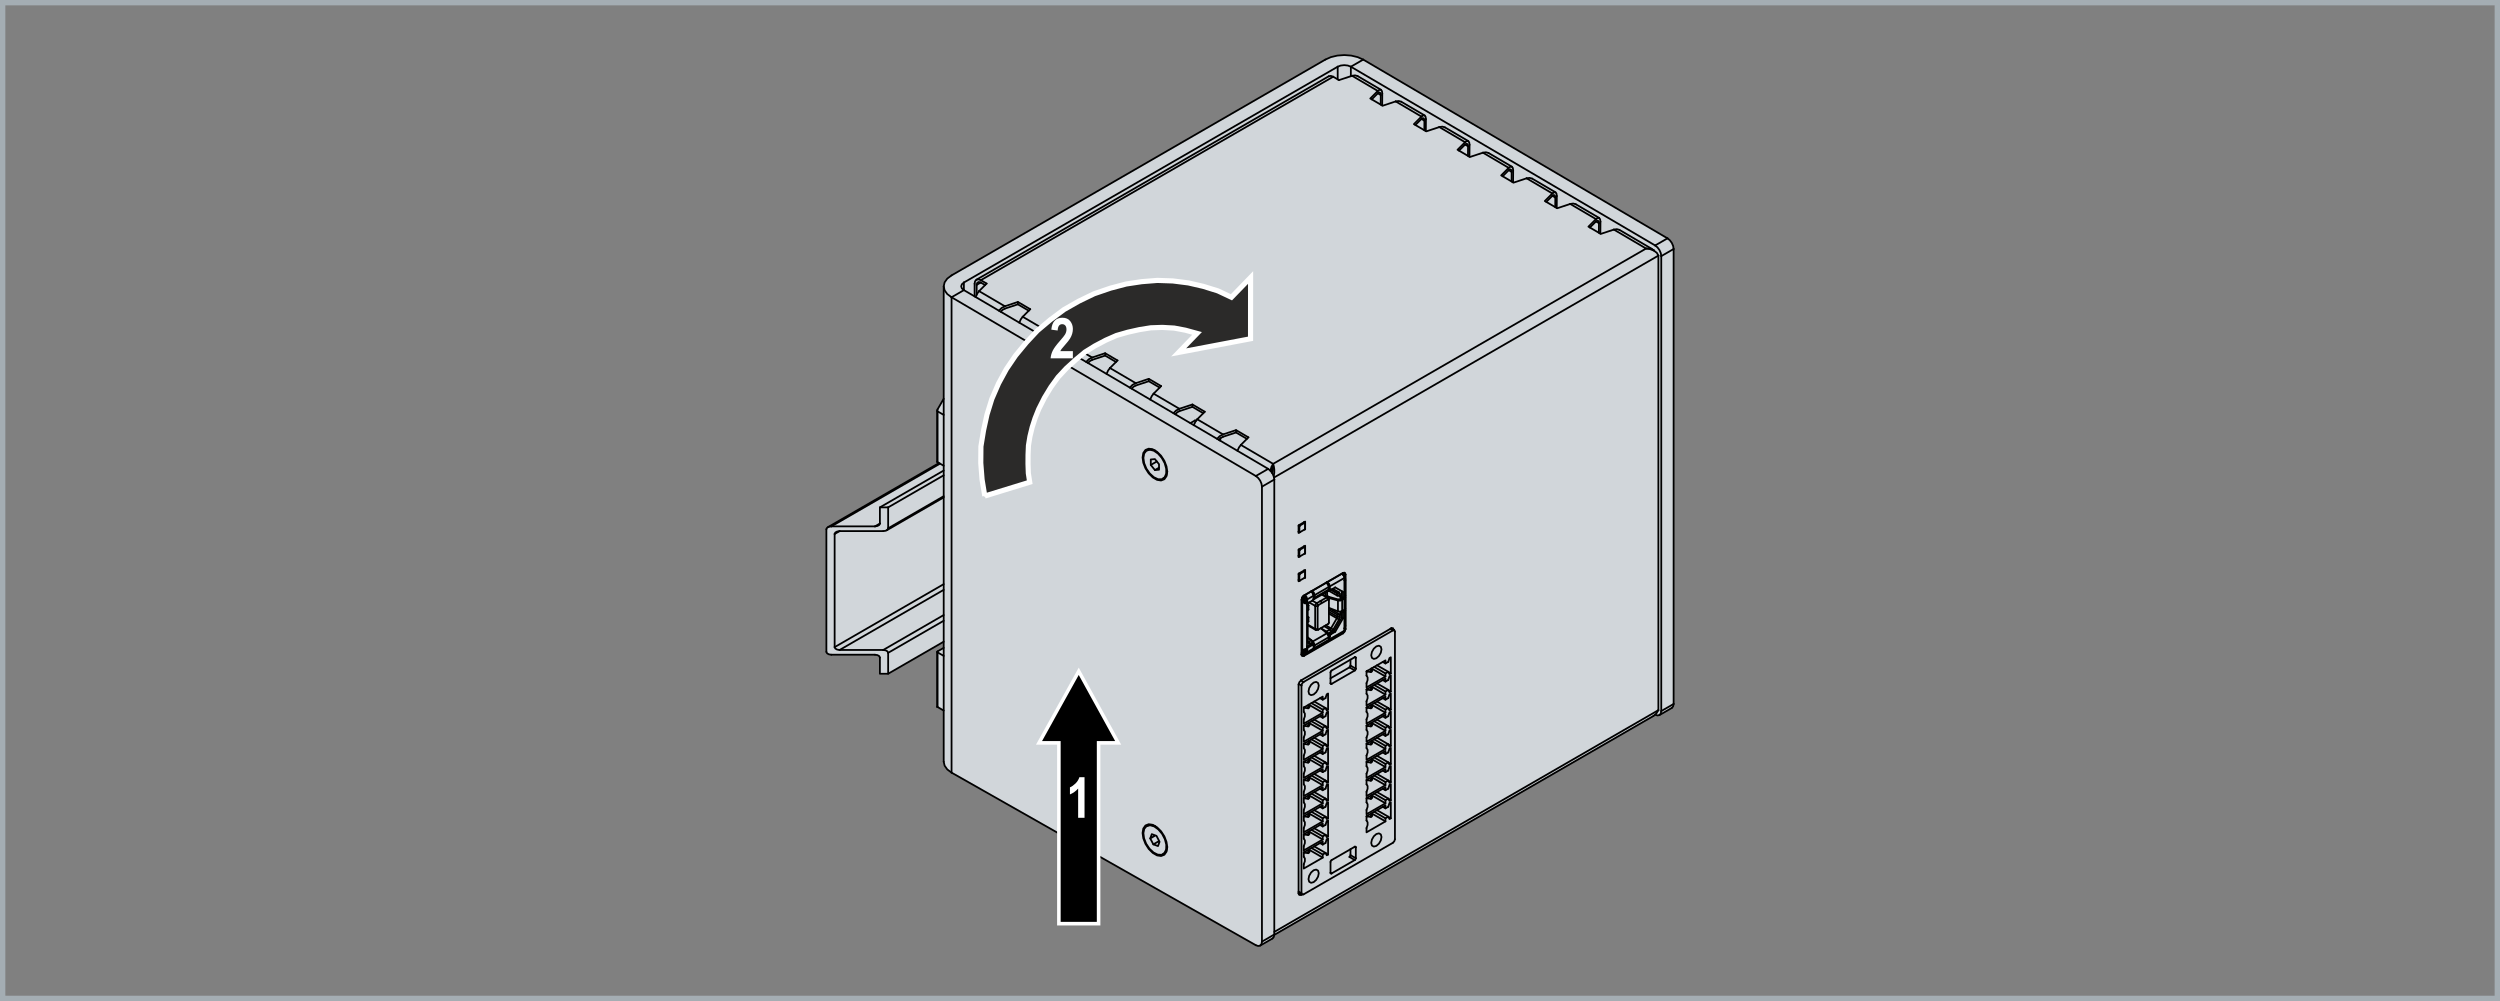 <?xml version="1.0" encoding="UTF-8"?>
<!DOCTYPE svg PUBLIC "-//W3C//DTD SVG 1.1//EN" "http://www.w3.org/Graphics/SVG/1.1/DTD/svg11.dtd">
<!-- Creator: CorelDRAW 2017 -->
<svg xmlns="http://www.w3.org/2000/svg" xml:space="preserve" width="140.3mm" height="56.18mm" version="1.1" style="shape-rendering:geometricPrecision; text-rendering:geometricPrecision; image-rendering:optimizeQuality; fill-rule:evenodd; clip-rule:evenodd"
viewBox="0 0 13315.95 5332.08"
 xmlns:xlink="http://www.w3.org/1999/xlink">
 <rect x="0" y="0" width="13315.95" height="5332.08" fill="#808080" stroke="none"/>
 <defs>
  <style type="text/css">
   <![CDATA[
    .str1 {stroke:#A4ADB3;stroke-width:28.47;stroke-miterlimit:22.926}
    .str2 {stroke:white;stroke-width:7.23;stroke-miterlimit:22.926}
    .str0 {stroke:black;stroke-width:9.54;stroke-linecap:round;stroke-linejoin:round;stroke-miterlimit:10}
    .str3 {stroke:white;stroke-width:18.98;stroke-miterlimit:22.926}
    .fil2 {fill:none}
    .fil1 {fill:none;fill-rule:nonzero}
    .fil3 {fill:#2B2A29}
    .fil0 {fill:#D1D6DA}
    .fil5 {fill:black}
    .fil4 {fill:white;fill-rule:nonzero}
   ]]>
  </style>
 </defs>
 <g id="Ebene_x0020_1">
  <g id="_2717086180288">
   <g>
    <path class="fil0" d="M6688.91 5034.54l-1620.57 -919.24 -22.81 -17.07 -14.11 -19.86 -4.93 -21.33 0 -272.39 -32.82 -18.87 -1.8 -0.99 0 -292.74 1.8 -2.46 32.82 -18.87 0 -32.99 -295.86 170.82 -43.97 0 0 -86.15 -3.45 -7.55 -9.68 -5.58 -13.13 -1.96 -232.36 0 -13.29 -2.14 -9.52 -5.41 -3.61 -7.72 0 -653.25 3.61 -7.55 9.52 -5.58 13.29 -1.96 578.75 -334.26 -5.41 -3.11 -7.72 -4.43 -1.79 -2.63 -0.01 -272.39 1.8 -6.06 32.82 -56.78 0 -598.93 4.93 -21.34 14.11 -19.85 22.81 -17.06 1990.93 -1149.46 29.53 -13.14 34.46 -8.2 36.92 -2.79 36.76 2.79 34.46 8.2 29.54 13.14 1620.73 952.06 12.47 10.17 10.66 14.27 7.06 16.41 2.46 15.92 0 2423.3 -2.62 12.96 -7.06 8.2c-22.19,12.81 -44.41,25.64 -66.65,38.47 -4.18,2.4 -19.19,-4.68 -23.36,-2.28 -670.32,386.53 -1352.42,788.37 -2027.27,1170.54l-2.46 13.14 -7.22 8.2 -65.46 37.7 -0.17 0.2 -10.67 2.14 -12.47 -4.26z"/>
    <g>
     <polygon class="fil1 str0" points="6217.31,2512.45 6213.21,2536.24 6201.88,2552.49 6184.32,2559.38 6162.83,2555.93 6140.02,2542.81 6118.52,2521.31 6101.13,2494.23 6089.64,2464.86 6085.7,2436.64 6089.64,2412.84 6101.13,2396.61 6118.52,2389.71 6140.02,2393.16 6162.83,2406.29 6184.32,2427.77 6201.88,2454.85 6213.21,2484.23 "/>
     <polygon class="fil1 str0" points="6217.31,4512.72 6213.21,4536.35 6201.88,4552.6 6184.32,4559.49 6162.83,4556.21 6140.02,4542.92 6118.52,4521.59 6101.13,4494.52 6089.64,4464.98 6085.7,4436.75 6089.64,4413.12 6101.13,4396.87 6118.52,4389.98 6140.02,4393.27 6162.83,4406.55 6184.32,4427.89 6201.88,4454.97 6213.21,4484.5 "/>
     <polyline class="fil1 str0" points="6777.68,4998.77 6784.9,4990.56 6787.36,4977.43 "/>
     <line class="fil1 str0" x1="6787.36" y1="4977.43" x2="6721.57" y2= "5015.5" />
     <polyline class="fil1 str0" points="6721.57,5015.5 6719.1,5028.47 6712.05,5036.67 6701.38,5038.8 6688.91,5034.54 "/>
     <line class="fil1 str0" x1="6721.57" y1="2592.2" x2="6721.57" y2= "5015.5" />
     <polyline class="fil1 str0" points="6688.91,2535.42 6701.38,2545.6 6712.05,2559.87 6719.1,2576.28 6721.57,2592.2 "/>
     <line class="fil1 str0" x1="6688.91" y1="2535.42" x2="5068.34" y2= "1583.36" />
     <line class="fil1 str0" x1="5068.34" y1="4115.29" x2="5068.34" y2= "1583.36" />
     <line class="fil1 str0" x1="5068.34" y1="4115.29" x2="6688.91" y2= "5034.54" />
     <line class="fil1 str0" x1="6787.36" y1="2554.13" x2="6787.36" y2= "4977.43" />
     <line class="fil1 str0" x1="6721.57" y1="2592.2" x2="6787.36" y2= "2554.13" />
     <polyline class="fil1 str0" points="6787.36,2554.13 6784.9,2538.21 6777.85,2521.96 6767.18,2507.53 6754.71,2497.35 "/>
     <line class="fil1 str0" x1="6754.71" y1="2497.35" x2="6688.91" y2= "2535.42" />
     <polyline class="fil1 str0" points="8904.63,3770.7 8911.69,3762.5 8914.31,3749.54 "/>
     <line class="fil1 str0" x1="8914.31" y1="3749.54" x2="8848.51" y2= "3787.44" />
     <polyline class="fil1 str0" points="8848.51,3787.44 8846.05,3800.41 8838.99,3808.61 8828.49,3810.91 8816.18,3806.81 "/>
     <line class="fil1 str0" x1="8914.31" y1="1326.23" x2="8914.31" y2= "3749.54" />
     <line class="fil1 str0" x1="8848.51" y1="1364.14" x2="8914.31" y2= "1326.23" />
     <line class="fil1 str0" x1="8848.51" y1="1364.14" x2="8848.51" y2= "3787.44" />
     <line class="fil1 str0" x1="7260.93" y1="317.4" x2="8881.66" y2= "1269.46" />
     <polyline class="fil1 str0" points="8914.31,1326.23 8911.85,1310.32 8904.79,1293.91 8894.13,1279.63 8881.66,1269.46 "/>
     <polyline class="fil1 str0" points="8815.86,1307.36 8828.33,1317.54 8838.99,1331.97 8846.05,1348.22 8848.51,1364.14 "/>
     <line class="fil1 str0" x1="8881.66" y1="1269.46" x2="8815.86" y2= "1307.36" />
     <line class="fil1 str0" x1="5133.98" y1="1545.3" x2="6754.71" y2= "2497.35" />
     <line class="fil1 str0" x1="7195.13" y1="355.3" x2="7260.93" y2= "317.4" />
     <line class="fil1 str0" x1="8815.86" y1="1307.36" x2="7195.13" y2= "355.3" />
     <line class="fil1 str0" x1="5068.34" y1="1583.36" x2="5133.98" y2= "1545.3" />
     <line class="fil1 str0" x1="7195.13" y1="405.84" x2="7195.13" y2= "355.3" />
     <polyline class="fil1 str0" points="5068.34,1466.86 5045.53,1483.93 5031.42,1503.77 5026.49,1525.11 5031.42,1546.44 5045.53,1566.3 5068.34,1583.36 "/>
     <polyline class="fil1 str0" points="5026.49,4057.05 5031.42,4078.37 5045.53,4098.23 5068.34,4115.29 "/>
     <line class="fil1 str0" x1="5133.98" y1="1504.76" x2="5133.98" y2= "1545.3" />
     <polyline class="fil1 str0" points="5133.98,1504.76 5123.31,1514.12 5119.53,1525.11 5123.31,1536.11 5133.98,1545.3 "/>
     <line class="fil1 str0" x1="5068.34" y1="1466.86" x2="7059.27" y2= "317.4" />
     <polyline class="fil1 str0" points="7059.27,317.4 7088.79,304.26 7123.25,296.06 7160.18,293.27 7196.93,296.06 7231.4,304.26 7260.93,317.4 "/>
     <polyline class="fil1 str0" points="7125.06,355.3 7141.15,349.06 7160.18,346.94 7179.05,349.06 7195.13,355.3 "/>
     <line class="fil1 str0" x1="7125.06" y1="422.74" x2="7125.06" y2= "355.3" />
     <line class="fil1 str0" x1="5133.98" y1="1504.76" x2="7125.06" y2= "355.3" />
     <line class="fil1 str0" x1="6711.87" y1="5036.67" x2="6777.68" y2= "4998.77" />
     <line class="fil1 str0" x1="8838.83" y1="3808.77" x2="8904.63" y2= "3770.7" />
     <line class="fil1 str0" x1="5026.49" y1="4057.05" x2="5026.49" y2= "1525.11" />
     <polyline class="fil1 str0" points="7187.58,4564.42 7191.51,4560.31 7193.16,4554.9 "/>
     <line class="fil1 str0" x1="7193.16" y1="4554.9" x2="7193.16" y2= "4523.23" />
     <line class="fil1 str0" x1="7086.83" y1="4649.25" x2="7092.25" y2= "4652.36" />
     <line class="fil1 str0" x1="7092.25" y1="4652.36" x2="7216.13" y2= "4580.83" />
     <line class="fil1 str0" x1="7187.58" y1="4564.42" x2="7216.13" y2= "4580.83" />
     <line class="fil1 str0" x1="7193.16" y1="3545.24" x2="7193.16" y2= "3513.57" />
     <line class="fil1 str0" x1="7086.83" y1="3612.85" x2="7187.58" y2= "3554.76" />
     <polyline class="fil1 str0" points="7187.58,3554.76 7191.51,3550.66 7193.16,3545.24 "/>
     <line class="fil1 str0" x1="7216.13" y1="3500.28" x2="7092.25" y2= "3571.83" />
     <polyline class="fil1 str0" points="7418.95,4489.1 7426.67,4480.89 7429.94,4470.06 "/>
     <line class="fil1 str0" x1="7418.95" y1="3357.85" x2="7405" y2= "3349.81" />
     <polyline class="fil1 str0" points="7429.94,3364.09 7426.67,3357.02 7418.95,3357.85 "/>
     <line class="fil1 str0" x1="6932.09" y1="4757.55" x2="6916.66" y2= "4748.53" />
     <polyline class="fil1 str0" points="6932.09,4757.55 6935.37,4764.6 6943.09,4763.79 "/>
     <line class="fil1 str0" x1="6943.09" y1="3632.54" x2="6929.13" y2= "3624.5" />
     <line class="fil1 str0" x1="6932.09" y1="3651.58" x2="6917.16" y2= "3642.88" />
     <polyline class="fil1 str0" points="6943.09,3632.54 6935.37,3640.74 6932.09,3651.58 "/>
     <polygon class="fil1 str0" points="7331,4442.33 7317.38,4454.47 7307.36,4471.86 7303.59,4489.91 7307.36,4503.53 7317.38,4509.28 7331,4505.67 7344.78,4493.53 7354.79,4476.13 7358.41,4458.25 7354.79,4444.46 7344.78,4438.72 "/>
     <polygon class="fil1 str0" points="7331,3442.85 7317.38,3454.99 7307.36,3472.39 7303.59,3490.27 7307.36,3503.89 7317.38,3509.8 7331,3506.02 7344.78,3493.89 7354.79,3476.49 7358.41,3458.61 7354.79,3444.99 7344.78,3439.07 "/>
     <polygon class="fil1 str0" points="6996.91,4635.3 6983.12,4647.45 6973.12,4664.83 6969.5,4682.73 6973.12,4696.51 6983.12,4702.25 6996.91,4698.64 7010.52,4686.5 7020.53,4669.11 7024.31,4651.05 7020.53,4637.43 7010.52,4631.69 "/>
     <polygon class="fil1 str0" points="6996.91,3635.65 6983.12,3647.8 6973.12,3665.19 6969.5,3683.24 6973.12,3696.86 6983.12,3702.6 6996.91,3699 7010.52,3686.86 7020.53,3669.46 7024.31,3651.58 7020.53,3637.79 7010.52,3632.05 "/>
     <line class="fil1 str0" x1="7418.95" y1="4489.1" x2="6943.09" y2= "4763.79" />
     <line class="fil1 str0" x1="7418.95" y1="3357.85" x2="6943.09" y2= "3632.54" />
     <polygon class="fil1 str0" points="7304.74,4339.12 7299.98,4346.01 7301.79,4351.42 7307.86,4347.98 7309.66,4340.43 "/>
     <line class="fil1 str0" x1="7282.75" y1="4348.64" x2="7279.64" y2= "4348.15" />
     <line class="fil1 str0" x1="7284.23" y1="4344.21" x2="7279.96" y2= "4346.67" />
     <line class="fil1 str0" x1="7279.64" y1="4348.15" x2="7278.65" y2= "4347.81" />
     <line class="fil1 str0" x1="7282.75" y1="4252.15" x2="7279.64" y2= "4251.66" />
     <line class="fil1 str0" x1="7284.23" y1="4247.72" x2="7279.96" y2= "4250.18" />
     <polygon class="fil1 str0" points="7304.74,4146.15 7299.98,4153.04 7301.79,4158.45 7307.86,4155 7309.66,4147.46 "/>
     <line class="fil1 str0" x1="7282.75" y1="4155.67" x2="7279.64" y2= "4155.17" />
     <line class="fil1 str0" x1="7284.23" y1="4151.24" x2="7279.96" y2= "4153.69" />
     <line class="fil1 str0" x1="7279.64" y1="4155.17" x2="7278.65" y2= "4154.84" />
     <line class="fil1 str0" x1="7282.75" y1="4059.18" x2="7279.64" y2= "4058.69" />
     <line class="fil1 str0" x1="7284.23" y1="4054.75" x2="7279.96" y2= "4057.21" />
     <polygon class="fil1 str0" points="7304.74,3953.34 7299.98,3960.07 7301.79,3965.48 7307.86,3962.03 7309.66,3954.49 "/>
     <line class="fil1 str0" x1="7282.75" y1="3962.86" x2="7279.64" y2= "3962.36" />
     <line class="fil1 str0" x1="7284.23" y1="3958.26" x2="7279.96" y2= "3960.88" />
     <line class="fil1 str0" x1="7279.64" y1="3962.36" x2="7278.65" y2= "3961.87" />
     <line class="fil1 str0" x1="7282.75" y1="3866.37" x2="7279.64" y2= "3865.88" />
     <line class="fil1 str0" x1="7284.23" y1="3861.94" x2="7279.96" y2= "3864.4" />
     <polygon class="fil1 str0" points="7304.74,3760.37 7299.98,3767.09 7301.79,3772.68 7307.86,3769.23 7309.66,3761.51 "/>
     <line class="fil1 str0" x1="7282.75" y1="3769.88" x2="7279.64" y2= "3769.39" />
     <line class="fil1 str0" x1="7284.23" y1="3765.45" x2="7279.96" y2= "3767.91" />
     <line class="fil1 str0" x1="7279.64" y1="3769.39" x2="7278.65" y2= "3768.9" />
     <line class="fil1 str0" x1="7282.75" y1="3673.4" x2="7279.64" y2= "3672.91" />
     <line class="fil1 str0" x1="7284.23" y1="3668.97" x2="7279.96" y2= "3671.43" />
     <line class="fil1 str0" x1="7282.75" y1="3576.91" x2="7279.64" y2= "3576.42" />
     <line class="fil1 str0" x1="7284.23" y1="3572.48" x2="7279.96" y2= "3574.95" />
     <polygon class="fil1 str0" points="6970.65,4532.09 6965.89,4538.81 6967.7,4544.39 6973.61,4540.95 6975.41,4533.4 "/>
     <line class="fil1 str0" x1="6948.5" y1="4541.6" x2="6945.54" y2= "4541.12" />
     <line class="fil1 str0" x1="6949.98" y1="4537.18" x2="6945.71" y2= "4539.64" />
     <line class="fil1 str0" x1="6945.54" y1="4541.12" x2="6944.4" y2= "4540.63" />
     <line class="fil1 str0" x1="6948.5" y1="4445.12" x2="6945.54" y2= "4444.63" />
     <line class="fil1 str0" x1="6949.98" y1="4440.69" x2="6945.71" y2= "4443.15" />
     <polygon class="fil1 str0" points="6970.65,4339.12 6965.89,4346.01 6967.7,4351.42 6973.61,4347.98 6975.41,4340.43 "/>
     <line class="fil1 str0" x1="6948.5" y1="4348.64" x2="6945.54" y2= "4348.15" />
     <line class="fil1 str0" x1="6949.98" y1="4344.21" x2="6945.71" y2= "4346.67" />
     <line class="fil1 str0" x1="6945.54" y1="4348.15" x2="6944.4" y2= "4347.81" />
     <line class="fil1 str0" x1="6948.5" y1="4252.15" x2="6945.54" y2= "4251.66" />
     <line class="fil1 str0" x1="6949.98" y1="4247.72" x2="6945.71" y2= "4250.18" />
     <polygon class="fil1 str0" points="6970.65,4146.15 6965.89,4153.04 6967.7,4158.45 6973.61,4155 6975.41,4147.46 "/>
     <line class="fil1 str0" x1="6948.5" y1="4155.67" x2="6945.54" y2= "4155.17" />
     <line class="fil1 str0" x1="6949.98" y1="4151.24" x2="6945.71" y2= "4153.69" />
     <line class="fil1 str0" x1="6945.54" y1="4155.17" x2="6944.4" y2= "4154.84" />
     <line class="fil1 str0" x1="6948.5" y1="4059.18" x2="6945.54" y2= "4058.69" />
     <line class="fil1 str0" x1="6949.98" y1="4054.75" x2="6945.71" y2= "4057.21" />
     <polygon class="fil1 str0" points="6970.65,3953.34 6965.89,3960.07 6967.7,3965.48 6973.61,3962.03 6975.41,3954.49 "/>
     <line class="fil1 str0" x1="6948.5" y1="3962.86" x2="6945.54" y2= "3962.36" />
     <line class="fil1 str0" x1="6949.98" y1="3958.26" x2="6945.71" y2= "3960.88" />
     <line class="fil1 str0" x1="6945.54" y1="3962.36" x2="6944.4" y2= "3961.87" />
     <line class="fil1 str0" x1="6948.5" y1="3866.37" x2="6945.54" y2= "3865.88" />
     <line class="fil1 str0" x1="6949.98" y1="3861.94" x2="6945.71" y2= "3864.4" />
     <line class="fil1 str0" x1="6948.5" y1="3769.88" x2="6945.54" y2= "3769.39" />
     <line class="fil1 str0" x1="6949.98" y1="3765.45" x2="6945.71" y2= "3767.91" />
     <line class="fil1 str0" x1="6932.09" y1="4757.55" x2="6932.09" y2= "3651.58" />
     <line class="fil1 str0" x1="7429.94" y1="4470.06" x2="7429.94" y2= "3364.09" />
     <line class="fil1 str0" x1="7216.13" y1="4509.94" x2="7092.25" y2= "4581.47" />
     <polyline class="fil1 str0" points="7221.54,4513.21 7220.07,4509.61 7216.13,4509.94 "/>
     <line class="fil1 str0" x1="7221.54" y1="4571.31" x2="7221.54" y2= "4513.21" />
     <polyline class="fil1 str0" points="7216.13,4580.83 7220.07,4576.72 7221.54,4571.31 "/>
     <polyline class="fil1 str0" points="7086.83,4649.25 7088.31,4652.86 7092.25,4652.36 "/>
     <line class="fil1 str0" x1="7086.83" y1="4591" x2="7086.83" y2= "4649.25" />
     <polyline class="fil1 str0" points="7092.25,4581.47 7088.31,4585.58 7086.83,4591 "/>
     <polyline class="fil1 str0" points="7221.54,3503.4 7220.07,3499.95 7216.13,3500.28 "/>
     <line class="fil1 str0" x1="7221.54" y1="3561.65" x2="7221.54" y2= "3503.4" />
     <polyline class="fil1 str0" points="7216.13,3571.17 7220.07,3567.07 7221.54,3561.65 "/>
     <line class="fil1 str0" x1="7092.25" y1="3642.71" x2="7216.13" y2= "3571.17" />
     <polyline class="fil1 str0" points="7086.83,3639.43 7088.31,3643.04 7092.25,3642.71 "/>
     <line class="fil1 str0" x1="7086.83" y1="3581.35" x2="7086.83" y2= "3639.43" />
     <polyline class="fil1 str0" points="7092.25,3571.83 7088.31,3575.93 7086.83,3581.35 "/>
     <polyline class="fil1 str0" points="6944.4,3928.06 6944.4,3950.88 7045.31,3892.62 7045.31,3876.21 7060.08,3867.68 7066.8,3880.31 7073.86,3876.21 7073.86,3790.4 7066.8,3794.5 7060.08,3814.68 "/>
     <polyline class="fil1 str0" points="6944.4,3928.06 6950.31,3911.99 6950.31,3897.38 6944.4,3887.87 "/>
     <polyline class="fil1 str0" points="7060.08,3814.68 7045.31,3823.38 7045.31,3806.81 6944.4,3865.05 6944.4,3887.87 "/>
     <polyline class="fil1 str0" points="6944.4,4024.55 6944.4,4047.37 7045.31,3989.11 7045.31,3972.7 7060.08,3964.17 7066.8,3976.81 7073.86,3972.7 7073.86,3886.88 7066.8,3890.98 7060.08,3911.17 "/>
     <polyline class="fil1 str0" points="6944.4,4024.55 6950.31,4008.31 6950.31,3993.86 6944.4,3984.35 "/>
     <polyline class="fil1 str0" points="7060.08,3911.17 7045.31,3919.86 7045.31,3903.29 6944.4,3961.54 6944.4,3984.35 "/>
     <polyline class="fil1 str0" points="6944.4,4121.04 6944.4,4143.85 7045.31,4085.6 7045.31,4069.19 7060.08,4060.65 7066.8,4073.29 7073.86,4069.19 7073.86,3983.37 7066.8,3987.47 7060.08,4007.65 "/>
     <polyline class="fil1 str0" points="6944.4,4121.04 6950.31,4104.8 6950.31,4090.35 6944.4,4080.84 "/>
     <polyline class="fil1 str0" points="7060.08,4007.65 7045.31,4016.19 7045.31,3999.78 6944.4,4058.02 6944.4,4080.84 "/>
     <polyline class="fil1 str0" points="6944.4,4217.52 6944.4,4240.34 7045.31,4182.08 7045.31,4165.67 7060.08,4157.14 7066.8,4169.61 7073.86,4165.67 7073.86,4079.85 7066.8,4083.79 7060.08,4104.14 "/>
     <polyline class="fil1 str0" points="6944.4,4217.52 6950.31,4201.28 6950.31,4186.84 6944.4,4177.33 "/>
     <polyline class="fil1 str0" points="7060.08,4104.14 7045.31,4112.67 7045.31,4096.26 6944.4,4154.51 6944.4,4177.33 "/>
     <polyline class="fil1 str0" points="6944.4,4314.01 6944.4,4336.82 7045.31,4278.57 7045.31,4262.16 7060.08,4253.46 7066.8,4266.1 7073.86,4262.16 7073.86,4176.34 7066.8,4180.28 7060.08,4200.63 "/>
     <polyline class="fil1 str0" points="6944.4,4314.01 6950.31,4297.77 6950.31,4283.32 6944.4,4273.81 "/>
     <polyline class="fil1 str0" points="7060.08,4200.63 7045.31,4209.16 7045.31,4192.75 6944.4,4251 6944.4,4273.81 "/>
     <polyline class="fil1 str0" points="6944.4,4410.49 6944.4,4433.31 7045.31,4375.05 7045.31,4358.64 7060.08,4349.95 7066.8,4362.58 7073.86,4358.64 7073.86,4272.65 7066.8,4276.76 7060.08,4297.11 "/>
     <polyline class="fil1 str0" points="6944.4,4410.49 6950.31,4394.25 6950.31,4379.81 6944.4,4370.3 "/>
     <polyline class="fil1 str0" points="7060.08,4297.11 7045.31,4305.65 7045.31,4289.24 6944.4,4347.48 6944.4,4370.3 "/>
     <polyline class="fil1 str0" points="6944.4,4506.98 6944.4,4529.8 7045.31,4471.54 7045.31,4454.97 7060.08,4446.44 7066.8,4459.07 7073.86,4454.97 7073.86,4369.14 7066.8,4373.25 7060.08,4393.6 "/>
     <polyline class="fil1 str0" points="6944.4,4506.98 6950.31,4490.74 6950.31,4476.13 6944.4,4466.78 "/>
     <polyline class="fil1 str0" points="7060.08,4393.6 7045.31,4402.13 7045.31,4385.72 6944.4,4443.97 6944.4,4466.78 "/>
     <polyline class="fil1 str0" points="6944.4,4603.3 6944.4,4626.28 7045.31,4568.03 7045.31,4551.45 7060.08,4542.92 7066.8,4555.55 7073.86,4551.45 7073.86,4465.63 7066.8,4469.74 7060.08,4490.09 "/>
     <polyline class="fil1 str0" points="6944.4,4603.3 6950.31,4587.23 6950.31,4572.62 6944.4,4563.1 "/>
     <polyline class="fil1 str0" points="7060.08,4490.09 7045.31,4498.62 7045.31,4482.21 6944.4,4540.29 6944.4,4563.1 "/>
     <polyline class="fil1 str0" points="6944.4,3831.58 6944.4,3854.39 7045.31,3796.3 7045.31,3779.73 7060.08,3771.19 7066.8,3783.83 7073.86,3779.73 7073.86,3693.91 7066.8,3698.01 7060.08,3718.36 "/>
     <polyline class="fil1 str0" points="6944.4,3831.58 6950.31,3815.5 6950.31,3800.9 6944.4,3791.38 "/>
     <polyline class="fil1 str0" points="7060.08,3718.36 7045.31,3726.89 7045.31,3710.48 6944.4,3768.57 6944.4,3791.38 "/>
     <polyline class="fil1 str0" points="7278.65,3735.26 7278.65,3758.07 7379.4,3699.81 7379.4,3683.24 7394.34,3674.71 7400.9,3687.35 7407.96,3683.24 7407.96,3597.42 7400.9,3601.52 7394.34,3621.87 "/>
     <polyline class="fil1 str0" points="7278.65,3735.26 7284.39,3719.01 7284.39,3704.42 7278.65,3695.06 "/>
     <polyline class="fil1 str0" points="7394.34,3621.87 7379.4,3630.4 7379.4,3613.99 7278.65,3672.25 7278.65,3695.06 "/>
     <polyline class="fil1 str0" points="7278.65,3831.58 7278.65,3854.39 7379.4,3796.3 7379.4,3779.73 7394.34,3771.19 7400.9,3783.83 7407.96,3779.73 7407.96,3693.91 7400.9,3698.01 7394.34,3718.36 "/>
     <polyline class="fil1 str0" points="7278.65,3831.58 7284.39,3815.5 7284.39,3800.9 7278.65,3791.38 "/>
     <polyline class="fil1 str0" points="7394.34,3718.36 7379.4,3726.89 7379.4,3710.48 7278.65,3768.57 7278.65,3791.38 "/>
     <polyline class="fil1 str0" points="7278.65,3928.06 7278.65,3950.88 7379.4,3892.62 7379.4,3876.21 7394.34,3867.68 7400.9,3880.31 7407.96,3876.21 7407.96,3790.4 7400.9,3794.5 7394.34,3814.68 "/>
     <polyline class="fil1 str0" points="7278.65,3928.06 7284.39,3911.99 7284.39,3897.38 7278.65,3887.87 "/>
     <polyline class="fil1 str0" points="7394.34,3814.68 7379.4,3823.38 7379.4,3806.81 7278.65,3865.05 7278.65,3887.87 "/>
     <polyline class="fil1 str0" points="7278.65,4024.55 7278.65,4047.37 7379.4,3989.11 7379.4,3972.7 7394.34,3964.17 7400.9,3976.81 7407.96,3972.7 7407.96,3886.88 7400.9,3890.98 7394.34,3911.17 "/>
     <polyline class="fil1 str0" points="7278.65,4024.55 7284.39,4008.31 7284.39,3993.86 7278.65,3984.35 "/>
     <polyline class="fil1 str0" points="7394.34,3911.17 7379.4,3919.86 7379.4,3903.29 7278.65,3961.54 7278.65,3984.35 "/>
     <polyline class="fil1 str0" points="7278.65,4121.04 7278.65,4143.85 7379.4,4085.6 7379.4,4069.19 7394.34,4060.65 7400.9,4073.29 7407.96,4069.19 7407.96,3983.37 7400.9,3987.47 7394.34,4007.65 "/>
     <polyline class="fil1 str0" points="7278.65,4121.04 7284.39,4104.8 7284.39,4090.35 7278.65,4080.84 "/>
     <polyline class="fil1 str0" points="7394.34,4007.65 7379.4,4016.19 7379.4,3999.78 7278.65,4058.02 7278.65,4080.84 "/>
     <polyline class="fil1 str0" points="7278.65,4217.52 7278.65,4240.34 7379.4,4182.08 7379.4,4165.67 7394.34,4157.14 7400.9,4169.61 7407.96,4165.67 7407.96,4079.85 7400.9,4083.79 7394.34,4104.14 "/>
     <polyline class="fil1 str0" points="7278.65,4217.52 7284.39,4201.28 7284.39,4186.84 7278.65,4177.33 "/>
     <polyline class="fil1 str0" points="7394.34,4104.14 7379.4,4112.67 7379.4,4096.26 7278.65,4154.51 7278.65,4177.33 "/>
     <polyline class="fil1 str0" points="7278.65,4314.01 7278.65,4336.82 7379.4,4278.57 7379.4,4262.16 7394.34,4253.46 7400.9,4266.1 7407.96,4262.16 7407.96,4176.34 7400.9,4180.28 7394.34,4200.63 "/>
     <polyline class="fil1 str0" points="7278.65,4314.01 7284.39,4297.77 7284.39,4283.32 7278.65,4273.81 "/>
     <polyline class="fil1 str0" points="7394.34,4200.63 7379.4,4209.16 7379.4,4192.75 7278.65,4251 7278.65,4273.81 "/>
     <polyline class="fil1 str0" points="7278.65,4410.49 7278.65,4433.31 7379.4,4375.05 7379.4,4358.64 7394.34,4349.95 7400.9,4362.58 7407.96,4358.64 7407.96,4272.65 7400.9,4276.76 7394.34,4297.11 "/>
     <polyline class="fil1 str0" points="7278.65,4410.49 7284.39,4394.25 7284.39,4379.81 7278.65,4370.3 "/>
     <polyline class="fil1 str0" points="7394.34,4297.11 7379.4,4305.65 7379.4,4289.24 7278.65,4347.48 7278.65,4370.3 "/>
     <polyline class="fil1 str0" points="7278.65,3638.78 7278.65,3661.58 7379.4,3603.33 7379.4,3586.92 7394.34,3578.22 7400.9,3590.86 7407.96,3586.92 7407.96,3500.94 7400.9,3505.04 7394.34,3525.39 "/>
     <polyline class="fil1 str0" points="7278.65,3638.78 7284.39,3622.53 7284.39,3608.09 7278.65,3598.57 "/>
     <polyline class="fil1 str0" points="7394.34,3525.39 7379.4,3533.92 7379.4,3517.51 7278.65,3575.76 7278.65,3598.57 "/>
     <line class="fil1 str0" x1="7060.74" y1="3868.67" x2="7073.86" y2= "3876.21" />
     <line class="fil1 str0" x1="7000.02" y1="3833.06" x2="7060.08" y2= "3867.68" />
     <line class="fil1 str0" x1="6985.26" y1="3841.59" x2="7045.31" y2= "3876.21" />
     <line class="fil1 str0" x1="6970.98" y1="3849.8" x2="7045.31" y2= "3892.62" />
     <line class="fil1 str0" x1="7031.04" y1="3815.18" x2="7045.31" y2= "3823.38" />
     <line class="fil1 str0" x1="7060.74" y1="3965.15" x2="7073.86" y2= "3972.7" />
     <line class="fil1 str0" x1="7000.02" y1="3929.38" x2="7060.08" y2= "3964.17" />
     <line class="fil1 str0" x1="6985.26" y1="3938.08" x2="7045.31" y2= "3972.7" />
     <line class="fil1 str0" x1="6970.98" y1="3946.29" x2="7045.31" y2= "3989.11" />
     <line class="fil1 str0" x1="7031.04" y1="3911.49" x2="7045.31" y2= "3919.86" />
     <line class="fil1 str0" x1="7060.74" y1="4061.64" x2="7073.86" y2= "4069.19" />
     <line class="fil1 str0" x1="7000.02" y1="4025.87" x2="7060.08" y2= "4060.65" />
     <line class="fil1 str0" x1="6985.26" y1="4034.56" x2="7045.31" y2= "4069.19" />
     <line class="fil1 str0" x1="6970.98" y1="4042.77" x2="7045.31" y2= "4085.6" />
     <line class="fil1 str0" x1="7031.04" y1="4007.98" x2="7045.31" y2= "4016.19" />
     <line class="fil1 str0" x1="7060.74" y1="4158.13" x2="7073.86" y2= "4165.67" />
     <line class="fil1 str0" x1="7000.02" y1="4122.35" x2="7060.08" y2= "4157.14" />
     <line class="fil1 str0" x1="6985.26" y1="4130.89" x2="7045.31" y2= "4165.67" />
     <line class="fil1 str0" x1="6970.98" y1="4139.26" x2="7045.31" y2= "4182.08" />
     <line class="fil1 str0" x1="7031.04" y1="4104.46" x2="7045.31" y2= "4112.67" />
     <line class="fil1 str0" x1="7060.74" y1="4254.45" x2="7073.86" y2= "4262.16" />
     <line class="fil1 str0" x1="7000.02" y1="4218.84" x2="7060.08" y2= "4253.46" />
     <line class="fil1 str0" x1="6985.26" y1="4227.37" x2="7045.31" y2= "4262.16" />
     <line class="fil1 str0" x1="6970.98" y1="4235.57" x2="7045.31" y2= "4278.57" />
     <line class="fil1 str0" x1="7031.04" y1="4200.95" x2="7045.31" y2= "4209.16" />
     <line class="fil1 str0" x1="7060.74" y1="4350.94" x2="7073.86" y2= "4358.64" />
     <line class="fil1 str0" x1="7000.02" y1="4315.33" x2="7060.08" y2= "4349.95" />
     <line class="fil1 str0" x1="6985.26" y1="4323.86" x2="7045.31" y2= "4358.64" />
     <line class="fil1 str0" x1="6970.98" y1="4332.06" x2="7045.31" y2= "4375.05" />
     <line class="fil1 str0" x1="7031.04" y1="4297.44" x2="7045.31" y2= "4305.65" />
     <line class="fil1 str0" x1="7060.74" y1="4447.41" x2="7073.86" y2= "4454.97" />
     <line class="fil1 str0" x1="7000.02" y1="4411.81" x2="7060.08" y2= "4446.44" />
     <line class="fil1 str0" x1="6985.26" y1="4420.34" x2="7045.31" y2= "4454.97" />
     <line class="fil1 str0" x1="6970.98" y1="4428.55" x2="7045.31" y2= "4471.54" />
     <line class="fil1 str0" x1="7031.04" y1="4393.92" x2="7045.31" y2= "4402.13" />
     <line class="fil1 str0" x1="7060.74" y1="4543.91" x2="7073.86" y2= "4551.45" />
     <line class="fil1 str0" x1="7000.02" y1="4508.3" x2="7060.08" y2= "4542.92" />
     <line class="fil1 str0" x1="6985.26" y1="4516.83" x2="7045.31" y2= "4551.45" />
     <line class="fil1 str0" x1="6970.98" y1="4525.03" x2="7045.31" y2= "4568.03" />
     <line class="fil1 str0" x1="7031.04" y1="4490.41" x2="7045.31" y2= "4498.62" />
     <line class="fil1 str0" x1="7060.74" y1="3772.18" x2="7073.86" y2= "3779.73" />
     <line class="fil1 str0" x1="7000.02" y1="3736.57" x2="7060.08" y2= "3771.19" />
     <line class="fil1 str0" x1="6985.26" y1="3745.1" x2="7045.31" y2= "3779.73" />
     <line class="fil1 str0" x1="6970.98" y1="3753.31" x2="7045.31" y2= "3796.3" />
     <line class="fil1 str0" x1="7031.04" y1="3718.69" x2="7045.31" y2= "3726.89" />
     <line class="fil1 str0" x1="7394.83" y1="3675.7" x2="7407.96" y2= "3683.24" />
     <line class="fil1 str0" x1="7334.28" y1="3640.09" x2="7394.34" y2= "3674.71" />
     <line class="fil1 str0" x1="7319.35" y1="3648.62" x2="7379.4" y2= "3683.24" />
     <line class="fil1 str0" x1="7305.08" y1="3656.83" x2="7379.4" y2= "3699.81" />
     <line class="fil1 str0" x1="7365.29" y1="3622.2" x2="7379.4" y2= "3630.4" />
     <line class="fil1 str0" x1="7394.83" y1="3772.18" x2="7407.96" y2= "3779.73" />
     <line class="fil1 str0" x1="7334.28" y1="3736.57" x2="7394.34" y2= "3771.19" />
     <line class="fil1 str0" x1="7319.35" y1="3745.1" x2="7379.4" y2= "3779.73" />
     <line class="fil1 str0" x1="7305.08" y1="3753.31" x2="7379.4" y2= "3796.3" />
     <line class="fil1 str0" x1="7365.29" y1="3718.69" x2="7379.4" y2= "3726.89" />
     <line class="fil1 str0" x1="7394.83" y1="3868.67" x2="7407.96" y2= "3876.21" />
     <line class="fil1 str0" x1="7334.28" y1="3833.06" x2="7394.34" y2= "3867.68" />
     <line class="fil1 str0" x1="7319.35" y1="3841.59" x2="7379.4" y2= "3876.21" />
     <line class="fil1 str0" x1="7305.08" y1="3849.8" x2="7379.4" y2= "3892.62" />
     <line class="fil1 str0" x1="7365.29" y1="3815.18" x2="7379.4" y2= "3823.38" />
     <line class="fil1 str0" x1="7394.83" y1="3965.15" x2="7407.96" y2= "3972.7" />
     <line class="fil1 str0" x1="7334.28" y1="3929.38" x2="7394.34" y2= "3964.17" />
     <line class="fil1 str0" x1="7319.35" y1="3938.08" x2="7379.4" y2= "3972.7" />
     <line class="fil1 str0" x1="7305.08" y1="3946.29" x2="7379.4" y2= "3989.11" />
     <line class="fil1 str0" x1="7365.29" y1="3911.49" x2="7379.4" y2= "3919.86" />
     <line class="fil1 str0" x1="7394.83" y1="4061.64" x2="7407.96" y2= "4069.19" />
     <line class="fil1 str0" x1="7334.28" y1="4025.87" x2="7394.34" y2= "4060.65" />
     <line class="fil1 str0" x1="7319.35" y1="4034.56" x2="7379.4" y2= "4069.19" />
     <line class="fil1 str0" x1="7305.08" y1="4042.77" x2="7379.4" y2= "4085.6" />
     <line class="fil1 str0" x1="7365.29" y1="4007.98" x2="7379.4" y2= "4016.19" />
     <line class="fil1 str0" x1="7394.83" y1="4158.13" x2="7407.96" y2= "4165.67" />
     <line class="fil1 str0" x1="7334.28" y1="4122.35" x2="7394.34" y2= "4157.14" />
     <line class="fil1 str0" x1="7319.35" y1="4130.89" x2="7379.4" y2= "4165.67" />
     <line class="fil1 str0" x1="7305.08" y1="4139.26" x2="7379.4" y2= "4182.08" />
     <line class="fil1 str0" x1="7365.29" y1="4104.46" x2="7379.4" y2= "4112.67" />
     <line class="fil1 str0" x1="7394.83" y1="4254.45" x2="7407.96" y2= "4262.16" />
     <line class="fil1 str0" x1="7334.28" y1="4218.84" x2="7394.34" y2= "4253.46" />
     <line class="fil1 str0" x1="7319.35" y1="4227.37" x2="7379.4" y2= "4262.16" />
     <line class="fil1 str0" x1="7305.08" y1="4235.57" x2="7379.4" y2= "4278.57" />
     <line class="fil1 str0" x1="7365.29" y1="4200.95" x2="7379.4" y2= "4209.16" />
     <line class="fil1 str0" x1="7394.83" y1="4350.94" x2="7407.96" y2= "4358.64" />
     <line class="fil1 str0" x1="7334.28" y1="4315.33" x2="7394.34" y2= "4349.95" />
     <line class="fil1 str0" x1="7319.35" y1="4323.86" x2="7379.4" y2= "4358.64" />
     <line class="fil1 str0" x1="7305.08" y1="4332.06" x2="7379.4" y2= "4375.05" />
     <line class="fil1 str0" x1="7365.29" y1="4297.44" x2="7379.4" y2= "4305.65" />
     <line class="fil1 str0" x1="7394.83" y1="3579.21" x2="7407.96" y2= "3586.92" />
     <line class="fil1 str0" x1="7334.28" y1="3543.6" x2="7394.34" y2= "3578.22" />
     <line class="fil1 str0" x1="7319.35" y1="3552.13" x2="7379.4" y2= "3586.92" />
     <line class="fil1 str0" x1="7305.08" y1="3560.34" x2="7379.4" y2= "3603.33" />
     <line class="fil1 str0" x1="7365.29" y1="3525.72" x2="7379.4" y2= "3533.92" />
     <line class="fil1 str0" x1="7193.16" y1="4554.9" x2="7221.54" y2= "4571.31" />
     <line class="fil1 str0" x1="7216.13" y1="4509.94" x2="7221.54" y2= "4513.21" />
     <line class="fil1 str0" x1="7193.16" y1="3545.24" x2="7221.54" y2= "3561.65" />
     <line class="fil1 str0" x1="7216.13" y1="3500.28" x2="7221.54" y2= "3503.4" />
     <line class="fil1 str0" x1="7187.58" y1="3554.76" x2="7216.13" y2= "3571.17" />
     <line class="fil1 str0" x1="7086.83" y1="3639.43" x2="7092.25" y2= "3642.71" />
     <polygon class="fil1 str0" points="7304.74,3663.88 7299.98,3670.61 7301.79,3676.19 7307.86,3672.74 7309.66,3665.19 "/>
     <polygon class="fil1 str0" points="7304.74,3856.85 7299.98,3863.58 7301.79,3868.99 7307.86,3865.72 7309.66,3858 "/>
     <polygon class="fil1 str0" points="7304.74,4049.66 7299.98,4056.55 7301.79,4061.96 7307.86,4058.52 7309.66,4050.97 "/>
     <polygon class="fil1 str0" points="7304.74,4242.63 7299.98,4249.52 7301.79,4254.93 7307.86,4251.49 7309.66,4243.94 "/>
     <line class="fil1 str0" x1="7279.64" y1="3672.91" x2="7278.65" y2= "3672.41" />
     <line class="fil1 str0" x1="7279.64" y1="3865.88" x2="7278.65" y2= "3865.38" />
     <line class="fil1 str0" x1="7279.64" y1="4058.69" x2="7278.65" y2= "4058.36" />
     <line class="fil1 str0" x1="7279.64" y1="4251.66" x2="7278.65" y2= "4251.33" />
     <polygon class="fil1 str0" points="7304.74,3567.39 7299.98,3574.28 7301.79,3579.7 7307.86,3576.26 7309.66,3568.7 "/>
     <line class="fil1 str0" x1="7279.64" y1="3576.42" x2="7278.65" y2= "3576.09" />
     <polygon class="fil1 str0" points="6970.65,3856.85 6965.89,3863.58 6967.7,3868.99 6973.61,3865.72 6975.41,3858 "/>
     <polygon class="fil1 str0" points="6970.65,4049.66 6965.89,4056.55 6967.7,4061.96 6973.61,4058.52 6975.41,4050.97 "/>
     <polygon class="fil1 str0" points="6970.65,4242.63 6965.89,4249.52 6967.7,4254.93 6973.61,4251.49 6975.41,4243.94 "/>
     <polygon class="fil1 str0" points="6970.65,4435.61 6965.89,4442.33 6967.7,4447.91 6973.61,4444.46 6975.41,4436.92 "/>
     <line class="fil1 str0" x1="6945.54" y1="3865.88" x2="6944.4" y2= "3865.38" />
     <line class="fil1 str0" x1="6945.54" y1="4058.69" x2="6944.4" y2= "4058.36" />
     <line class="fil1 str0" x1="6945.54" y1="4251.66" x2="6944.4" y2= "4251.33" />
     <line class="fil1 str0" x1="6945.54" y1="4444.63" x2="6944.4" y2= "4444.14" />
     <polygon class="fil1 str0" points="6970.65,3760.37 6965.89,3767.09 6967.7,3772.68 6973.61,3769.23 6975.41,3761.51 "/>
     <line class="fil1 str0" x1="6945.54" y1="3769.39" x2="6944.4" y2= "3768.9" />
     <line class="fil1 str0" x1="7409.43" y1="3347.18" x2="7426.67" y2= "3357.02" />
     <line class="fil1 str0" x1="6916.66" y1="4753.78" x2="6935.37" y2= "4764.6" />
     <line class="fil1 str0" x1="7302.11" y1="4351.42" x2="7282.75" y2= "4348.64" />
     <line class="fil1 str0" x1="7309.18" y1="4339.44" x2="7303.92" y2= "4332.88" />
     <line class="fil1 str0" x1="7302.11" y1="4158.45" x2="7282.75" y2= "4155.67" />
     <line class="fil1 str0" x1="7309.18" y1="4146.47" x2="7303.92" y2= "4139.91" />
     <line class="fil1 str0" x1="7302.11" y1="3965.65" x2="7282.75" y2= "3962.86" />
     <line class="fil1 str0" x1="7309.18" y1="3953.5" x2="7303.92" y2= "3946.94" />
     <line class="fil1 str0" x1="7302.11" y1="3772.68" x2="7282.75" y2= "3769.88" />
     <line class="fil1 str0" x1="7309.18" y1="3760.53" x2="7303.92" y2= "3753.97" />
     <line class="fil1 str0" x1="6968.03" y1="4544.39" x2="6948.5" y2= "4541.6" />
     <line class="fil1 str0" x1="6974.92" y1="4532.25" x2="6969.83" y2= "4525.69" />
     <line class="fil1 str0" x1="6968.03" y1="4351.42" x2="6948.5" y2= "4348.64" />
     <line class="fil1 str0" x1="6974.92" y1="4339.44" x2="6969.83" y2= "4332.88" />
     <line class="fil1 str0" x1="6968.03" y1="4158.45" x2="6948.5" y2= "4155.67" />
     <line class="fil1 str0" x1="6974.92" y1="4146.47" x2="6969.83" y2= "4139.91" />
     <line class="fil1 str0" x1="6968.03" y1="3965.65" x2="6948.5" y2= "3962.86" />
     <line class="fil1 str0" x1="6974.92" y1="3953.5" x2="6969.83" y2= "3946.94" />
     <line class="fil1 str0" x1="7302.11" y1="3676.19" x2="7282.75" y2= "3673.4" />
     <line class="fil1 str0" x1="7309.18" y1="3664.21" x2="7303.92" y2= "3657.48" />
     <line class="fil1 str0" x1="7302.11" y1="3869.16" x2="7282.75" y2= "3866.37" />
     <line class="fil1 str0" x1="7309.18" y1="3857.01" x2="7303.92" y2= "3850.45" />
     <line class="fil1 str0" x1="7302.11" y1="4062.13" x2="7282.75" y2= "4059.18" />
     <line class="fil1 str0" x1="7309.18" y1="4049.98" x2="7303.92" y2= "4043.43" />
     <line class="fil1 str0" x1="7302.11" y1="4254.93" x2="7282.75" y2= "4252.15" />
     <line class="fil1 str0" x1="7309.18" y1="4242.96" x2="7303.92" y2= "4236.4" />
     <line class="fil1 str0" x1="7302.11" y1="3579.7" x2="7282.75" y2= "3576.91" />
     <line class="fil1 str0" x1="7309.18" y1="3567.73" x2="7303.92" y2= "3561.16" />
     <line class="fil1 str0" x1="6968.03" y1="3869.16" x2="6948.5" y2= "3866.37" />
     <line class="fil1 str0" x1="6974.92" y1="3857.01" x2="6969.83" y2= "3850.45" />
     <line class="fil1 str0" x1="6968.03" y1="4062.13" x2="6948.5" y2= "4059.18" />
     <line class="fil1 str0" x1="6974.92" y1="4049.98" x2="6969.83" y2= "4043.43" />
     <line class="fil1 str0" x1="6968.03" y1="4254.93" x2="6948.5" y2= "4252.15" />
     <line class="fil1 str0" x1="6974.92" y1="4242.96" x2="6969.83" y2= "4236.4" />
     <line class="fil1 str0" x1="6968.03" y1="4447.91" x2="6948.5" y2= "4445.12" />
     <line class="fil1 str0" x1="6974.92" y1="4435.93" x2="6969.83" y2= "4429.37" />
     <line class="fil1 str0" x1="6968.03" y1="3772.68" x2="6948.5" y2= "3769.88" />
     <line class="fil1 str0" x1="6974.92" y1="3760.53" x2="6969.83" y2= "3753.97" />
     <polyline class="fil1 str0" points="7154.1,3059.2 7154.1,3051.65 7153.94,3051.49 "/>
     <line class="fil1 str0" x1="7154.1" y1="3252.67" x2="7154.1" y2= "3252.99" />
     <line class="fil1 str0" x1="7154.1" y1="3059.2" x2="7154.1" y2= "3061.33" />
     <line class="fil1 str0" x1="7069.6" y1="3107.28" x2="7069.6" y2= "3100.22" />
     <polyline class="fil1 str0" points="7073.53,3380.32 7073.53,3374.1 7065.33,3363.75 7037.93,3348.01 "/>
     <polyline class="fil1 str0" points="6965.56,3399.04 6984.76,3410.19 6993.13,3420.53 6993.13,3434.15 "/>
     <line class="fil1 str0" x1="6956.21" y1="3463.52" x2="6946.69" y2= "3468.94" />
     <line class="fil1 str0" x1="7149.18" y1="3255.29" x2="7149.18" y2= "3255.78" />
     <line class="fil1 str0" x1="7149.18" y1="3182.6" x2="7149.18" y2= "3187.52" />
     <polyline class="fil1 str0" points="7072.22,3149.12 7073.53,3148.96 7073.53,3148.31 "/>
     <line class="fil1 str0" x1="6943.41" y1="3181.94" x2="6956.21" y2= "3189.33" />
     <line class="fil1 str0" x1="7149.18" y1="3255.78" x2="7154.1" y2= "3252.99" />
     <line class="fil1 str0" x1="7083.54" y1="3353.09" x2="7065.33" y2= "3363.75" />
     <line class="fil1 str0" x1="7073.53" y1="3374.1" x2="7091.92" y2= "3363.43" />
     <line class="fil1 str0" x1="7091.92" y1="3363.43" x2="7083.54" y2= "3353.09" />
     <line class="fil1 str0" x1="6965.56" y1="3415.61" x2="6970.49" y2= "3418.4" />
     <line class="fil1 str0" x1="6970.49" y1="3418.4" x2="6984.76" y2= "3410.19" />
     <line class="fil1 str0" x1="7083.54" y1="3353.09" x2="7053.19" y2= "3335.54" />
     <line class="fil1 str0" x1="6970.49" y1="3418.4" x2="6978.69" y2= "3428.74" />
     <line class="fil1 str0" x1="6978.69" y1="3428.74" x2="6993.13" y2= "3420.53" />
     <line class="fil1 str0" x1="6956.21" y1="3469.76" x2="6956.21" y2= "3457.29" />
     <line class="fil1 str0" x1="7149.18" y1="3187.52" x2="7153.28" y2= "3185.07" />
     <line class="fil1 str0" x1="7076.65" y1="3119.43" x2="7076.65" y2= "3119.26" />
     <line class="fil1 str0" x1="7085.35" y1="3142.23" x2="7073.53" y2= "3148.96" />
     <line class="fil1 str0" x1="6956.21" y1="3201.47" x2="6956.21" y2= "3188.67" />
     <polyline class="fil1 str0" points="6932.09,3478.62 6936.52,3481.24 6943.09,3477.3 "/>
     <line class="fil1 str0" x1="6943.09" y1="3477.3" x2="6956.21" y2= "3469.76" />
     <polyline class="fil1 str0" points="7076.16,3413.48 7081.41,3410.85 7083.22,3404.12 "/>
     <line class="fil1 str0" x1="7083.22" y1="3404.12" x2="7083.22" y2= "3389.19" />
     <line class="fil1 str0" x1="7076.65" y1="3385.42" x2="7083.22" y2= "3389.19" />
     <line class="fil1 str0" x1="7076.65" y1="3385.42" x2="7076.65" y2= "3387.05" />
     <line class="fil1 str0" x1="7160.83" y1="3346.69" x2="7160.83" y2= "3359.33" />
     <line class="fil1 str0" x1="7160.83" y1="3359.33" x2="7156.89" y2= "3367.86" />
     <line class="fil1 str0" x1="7154.1" y1="3252.99" x2="7155.42" y2= "3252.18" />
     <line class="fil1 str0" x1="7153.45" y1="3261.03" x2="7160.83" y2= "3256.77" />
     <polyline class="fil1 str0" points="7160.83,3256.77 7165.76,3251.52 7165.1,3245.61 "/>
     <polyline class="fil1 str0" points="7149.18,3255.78 7146.89,3257.26 7153.45,3261.03 "/>
     <line class="fil1 str0" x1="7089.46" y1="3346.85" x2="7083.54" y2= "3353.09" />
     <line class="fil1 str0" x1="7091.92" y1="3363.43" x2="7101.26" y2= "3353.58" />
     <line class="fil1 str0" x1="7089.46" y1="3346.85" x2="7101.26" y2= "3353.58" />
     <line class="fil1 str0" x1="6965.56" y1="3419.38" x2="6970.49" y2= "3418.4" />
     <line class="fil1 str0" x1="7089.46" y1="3346.85" x2="7061.55" y2= "3330.77" />
     <polyline class="fil1 str0" points="6965.56,3421.19 6969.5,3429.72 6978.69,3428.74 "/>
     <line class="fil1 str0" x1="6962.77" y1="3448.1" x2="6968.19" y2= "3448.1" />
     <line class="fil1 str0" x1="6968.19" y1="3448.1" x2="6961.62" y2= "3444.32" />
     <line class="fil1 str0" x1="6961.62" y1="3444.32" x2="6961.46" y2= "3444.32" />
     <polyline class="fil1 str0" points="6951.29,3474.19 6954.89,3473.7 6956.21,3469.76 "/>
     <line class="fil1 str0" x1="6952.77" y1="3482.56" x2="6951.29" y2= "3474.19" />
     <polyline class="fil1 str0" points="6952.77,3482.56 6959.99,3481.41 6962.77,3473.54 "/>
     <line class="fil1 str0" x1="6962.77" y1="3473.54" x2="6962.77" y2= "3460.9" />
     <line class="fil1 str0" x1="6956.37" y1="3457.29" x2="6962.77" y2= "3460.9" />
     <line class="fil1 str0" x1="6996.58" y1="3454" x2="6992.8" y2= "3462.54" />
     <line class="fil1 str0" x1="6996.58" y1="3439.24" x2="6996.58" y2= "3454" />
     <line class="fil1 str0" x1="6965.56" y1="3226.58" x2="6965.56" y2= "3421.19" />
     <polyline class="fil1 str0" points="6972.29,3209.51 6967.36,3217.88 6965.56,3226.58 "/>
     <line class="fil1 str0" x1="6983.45" y1="3431.69" x2="6961.62" y2= "3444.32" />
     <line class="fil1 str0" x1="6988.05" y1="3431.2" x2="6983.45" y2= "3431.69" />
     <line class="fil1 str0" x1="7160.83" y1="3249.39" x2="7148.85" y2= "3255.46" />
     <line class="fil1 str0" x1="7160.83" y1="3188.18" x2="7154.43" y2= "3184.57" />
     <line class="fil1 str0" x1="7149.18" y1="3187.52" x2="7142.29" y2= "3192.12" />
     <line class="fil1 str0" x1="7142.29" y1="3192.12" x2="7148.85" y2= "3195.89" />
     <line class="fil1 str0" x1="7148.85" y1="3195.89" x2="7160.83" y2= "3188.18" />
     <line class="fil1 str0" x1="7166.25" y1="3173.25" x2="7160.83" y2= "3180.79" />
     <polyline class="fil1 str0" points="7160.83,3180.79 7153.45,3185.07 7146.89,3181.29 "/>
     <line class="fil1 str0" x1="7155.91" y1="3063.64" x2="7154.1" y2= "3051.65" />
     <polyline class="fil1 str0" points="7150.66,3057.72 7157.88,3067.24 7160.83,3078.23 "/>
     <line class="fil1 str0" x1="7160.83" y1="3078.23" x2="7160.83" y2= "3090.87" />
     <polyline class="fil1 str0" points="7076.65,3119.26 7074.69,3112.7 7070.09,3107.77 "/>
     <line class="fil1 str0" x1="7154.1" y1="3059.2" x2="7153.28" y2= "3060.19" />
     <line class="fil1 str0" x1="7083.22" y1="3137.8" x2="7083.22" y2= "3123.03" />
     <polyline class="fil1 str0" points="7083.22,3123.03 7079.44,3110.08 7070.09,3100.22 "/>
     <line class="fil1 str0" x1="7069.92" y1="3100.06" x2="7070.09" y2= "3100.22" />
     <line class="fil1 str0" x1="7069.92" y1="3107.77" x2="7070.09" y2= "3107.77" />
     <line class="fil1 str0" x1="7083.22" y1="3137.8" x2="7077.8" y2= "3134.69" />
     <line class="fil1 str0" x1="6988.7" y1="3154.54" x2="6989.03" y2= "3154.7" />
     <polyline class="fil1 str0" points="6936.52,3184.89 6936.52,3184.89 6934.88,3183.91 "/>
     <line class="fil1 str0" x1="7096.19" y1="3137.97" x2="7101.26" y2= "3137.48" />
     <line class="fil1 str0" x1="7101.26" y1="3137.48" x2="7098.47" y2= "3136.65" />
     <line class="fil1 str0" x1="6996.58" y1="3173.09" x2="6996.58" y2= "3187.85" />
     <line class="fil1 str0" x1="6983.29" y1="3150.11" x2="6983.45" y2= "3150.27" />
     <polyline class="fil1 str0" points="6983.45,3150.27 6992.8,3160.12 6996.58,3173.09 "/>
     <polyline class="fil1 str0" points="6956.21,3188.67 6954.89,3183.25 6951.29,3178.5 6936.52,3184.89 "/>
     <line class="fil1 str0" x1="6962.77" y1="3205.24" x2="6956.21" y2= "3201.47" />
     <line class="fil1 str0" x1="6962.77" y1="3205.24" x2="6962.77" y2= "3192.61" />
     <polyline class="fil1 str0" points="6962.77,3192.61 6959.99,3181.45 6952.77,3171.93 "/>
     <line class="fil1 str0" x1="6951.29" y1="3178.5" x2="6952.77" y2= "3171.93" />
     <line class="fil1 str0" x1="6968.19" y1="3211.97" x2="6962.77" y2= "3218.05" />
     <line class="fil1 str0" x1="7035.46" y1="3345.87" x2="7067.63" y2= "3373.11" />
     <polyline class="fil1 str0" points="7067.63,3373.11 7074.85,3382.79 7077.8,3393.78 "/>
     <line class="fil1 str0" x1="7077.8" y1="3393.78" x2="7077.8" y2= "3407.24" />
     <line class="fil1 str0" x1="7077.8" y1="3407.24" x2="7073.86" y2= "3415.77" />
     <polyline class="fil1 str0" points="7002.16,3450.89 7000.18,3457.62 6995.1,3460.24 "/>
     <line class="fil1 str0" x1="7002.16" y1="3437.43" x2="7002.16" y2= "3450.89" />
     <polyline class="fil1 str0" points="6991.98,3416.92 6999.21,3426.44 7002.16,3437.43 "/>
     <line class="fil1 str0" x1="6965.56" y1="3394.44" x2="6982.63" y2= "3408.88" />
     <line class="fil1 str0" x1="6986.24" y1="3412" x2="6991.98" y2= "3416.92" />
     <line class="fil1 str0" x1="6995.59" y1="3433.65" x2="6993.13" y2= "3426.44" />
     <line class="fil1 str0" x1="6995.59" y1="3435.63" x2="6995.59" y2= "3433.65" />
     <line class="fil1 str0" x1="6936.52" y1="3481.24" x2="6951.29" y2= "3474.19" />
     <polyline class="fil1 str0" points="6936.52,3481.24 6936.52,3488.8 6932.09,3486.17 "/>
     <polyline class="fil1 str0" points="7083.22,3389.19 7085.19,3382.79 7089.78,3377.87 "/>
     <line class="fil1 str0" x1="7083.22" y1="3374.1" x2="7089.78" y2= "3377.87" />
     <polyline class="fil1 str0" points="7083.22,3374.1 7078.63,3379.01 7076.65,3385.42 "/>
     <polyline class="fil1 str0" points="7166.25,3333.23 7163.78,3338.98 7160.83,3346.69 "/>
     <polyline class="fil1 str0" points="7165.26,3336.19 7165.26,3348.33 7160.83,3349.16 "/>
     <line class="fil1 str0" x1="7160.83" y1="3359.33" x2="7165.26" y2= "3348.33" />
     <line class="fil1 str0" x1="7153.45" y1="3293.36" x2="7153.45" y2= "3261.03" />
     <polyline class="fil1 str0" points="7146.89,3257.26 7146.89,3289.43 7153.45,3293.36 "/>
     <line class="fil1 str0" x1="6990.02" y1="3199.17" x2="7013.48" y2= "3212.8" />
     <line class="fil1 str0" x1="7013.48" y1="3212.8" x2="7066.48" y2= "3182.1" />
     <line class="fil1 str0" x1="7066.48" y1="3182.1" x2="7040.72" y2= "3167.17" />
     <line class="fil1 str0" x1="7092.25" y1="3140.27" x2="7120.63" y2= "3156.51" />
     <line class="fil1 str0" x1="7089.46" y1="3346.85" x2="7120.63" y2= "3293.04" />
     <line class="fil1 str0" x1="7120.63" y1="3293.04" x2="7078.3" y2= "3268.59" />
     <polyline class="fil1 str0" points="7123.09,3161.93 7123.09,3172.76 7077.8,3146.5 "/>
     <line class="fil1 str0" x1="7088.79" y1="3142.07" x2="7123.09" y2= "3161.93" />
     <line class="fil1 str0" x1="7123.09" y1="3284.83" x2="7078.3" y2= "3258.91" />
     <polyline class="fil1 str0" points="7078.3,3248.24 7123.09,3274 7123.09,3284.83 "/>
     <line class="fil1 str0" x1="7061.23" y1="3155.53" x2="7061.23" y2= "3175.05" />
     <line class="fil1 str0" x1="6968.19" y1="3448.1" x2="6990.02" y2= "3435.47" />
     <line class="fil1 str0" x1="6990.02" y1="3435.47" x2="6983.45" y2= "3431.69" />
     <line class="fil1 str0" x1="6961.46" y1="3444.32" x2="6962.77" y2= "3448.1" />
     <polyline class="fil1 str0" points="6962.77,3460.9 6960.31,3457.45 6953.92,3457.45 6946.69,3459.42 6943.74,3463.52 "/>
     <line class="fil1 str0" x1="6945.71" y1="3459.92" x2="6943.74" y2= "3463.52" />
     <polyline class="fil1 str0" points="6996.58,3439.24 6994.77,3434.97 6990.02,3435.47 "/>
     <polyline class="fil1 str0" points="6996.58,3187.85 6994.77,3194.25 6990.02,3199.17 "/>
     <line class="fil1 str0" x1="6968.19" y1="3211.97" x2="6990.02" y2= "3199.17" />
     <line class="fil1 str0" x1="6946.69" y1="3459.42" x2="6946.69" y2= "3471.07" />
     <line class="fil1 str0" x1="6944.23" y1="3475.34" x2="6943.09" y2= "3477.3" />
     <line class="fil1 str0" x1="6943.25" y1="3181.94" x2="6946.69" y2= "3189.98" />
     <line class="fil1 str0" x1="6946.69" y1="3189.98" x2="6946.69" y2= "3202.78" />
     <polyline class="fil1 str0" points="6946.69,3202.78 6948,3207.21 6951.29,3209.18 6954.57,3207.21 6956.21,3201.47 "/>
     <line class="fil1 str0" x1="7165.92" y1="3242.32" x2="7160.83" y2= "3249.39" />
     <polyline class="fil1 str0" points="7148.85,3255.46 7138.18,3258.08 7126.37,3256.28 "/>
     <polyline class="fil1 str0" points="7165.1,3176.53 7165.42,3182.77 7160.83,3188.18 "/>
     <line class="fil1 str0" x1="7131.13" y1="3193.76" x2="7138.18" y2= "3193.76" />
     <line class="fil1 str0" x1="7126.37" y1="3198.51" x2="7131.13" y2= "3193.76" />
     <polyline class="fil1 str0" points="7126.37,3198.51 7138.18,3199.34 7148.85,3195.89 "/>
     <polyline class="fil1 str0" points="7142.29,3192.12 7139.01,3194.25 7138.18,3193.76 "/>
     <line class="fil1 str0" x1="7153.45" y1="3185.07" x2="7153.45" y2= "3152.74" />
     <line class="fil1 str0" x1="7146.89" y1="3148.96" x2="7146.89" y2= "3181.29" />
     <line class="fil1 str0" x1="7154.1" y1="3051.65" x2="7155.91" y2= "3050.67" />
     <line class="fil1 str0" x1="7158.53" y1="3068.55" x2="7165.26" y2= "3067.24" />
     <line class="fil1 str0" x1="7165.26" y1="3067.24" x2="7161.49" y2= "3050.34" />
     <line class="fil1 str0" x1="7165.26" y1="3079.88" x2="7160.83" y2= "3080.7" />
     <line class="fil1 str0" x1="7165.26" y1="3079.88" x2="7165.26" y2= "3067.24" />
     <polyline class="fil1 str0" points="7160.83,3090.87 7162.8,3094.15 7165.76,3092.02 7165.92,3086.28 7165.26,3079.88 "/>
     <line class="fil1 str0" x1="7154.1" y1="3051.65" x2="7150.66" y2= "3057.72" />
     <polyline class="fil1 str0" points="7089.78,3141.58 7085.19,3142.07 7083.22,3137.8 "/>
     <line class="fil1 str0" x1="7077.8" y1="3137.64" x2="7078.63" y2= "3138.29" />
     <line class="fil1 str0" x1="7064.34" y1="3103.35" x2="7064.68" y2= "3103.35" />
     <polyline class="fil1 str0" points="7064.68,3103.35 7073.86,3113.19 7077.8,3126.15 "/>
     <line class="fil1 str0" x1="7077.8" y1="3126.15" x2="7077.8" y2= "3139.61" />
     <line class="fil1 str0" x1="7077.8" y1="3139.61" x2="7073.86" y2= "3148.14" />
     <polyline class="fil1 str0" points="6995.59,3166.03 6993.63,3159.63 6989.03,3154.7 "/>
     <line class="fil1 str0" x1="6995.59" y1="3166.36" x2="6995.59" y2= "3166.03" />
     <polyline class="fil1 str0" points="7002.16,3183.25 7000.35,3189.82 6995.59,3192.61 "/>
     <line class="fil1 str0" x1="7002.16" y1="3169.8" x2="7002.16" y2= "3183.25" />
     <polyline class="fil1 str0" points="6989.03,3147.16 6998.22,3156.84 7002.16,3169.8 "/>
     <line class="fil1 str0" x1="6988.7" y1="3147" x2="6989.03" y2= "3147.16" />
     <line class="fil1 str0" x1="6988.37" y1="3154.21" x2="6988.37" y2= "3147.16" />
     <line class="fil1 str0" x1="6936.52" y1="3180.96" x2="6936.52" y2= "3184.89" />
     <line class="fil1 str0" x1="6952.77" y1="3171.93" x2="6940.3" y2= "3176.04" />
     <line class="fil1 str0" x1="6943.74" y1="3207.87" x2="6946.69" y2= "3202.78" />
     <polyline class="fil1 str0" points="6943.74,3207.87 6946.86,3212.8 6953.92,3214.43 6960.31,3210.99 6962.77,3205.24 "/>
     <line class="fil1 str0" x1="6962.77" y1="3218.05" x2="6961.46" y2= "3223.3" />
     <line class="fil1 str0" x1="6936.52" y1="3184.89" x2="6936.52" y2= "3481.24" />
     <line class="fil1 str0" x1="6936.52" y1="3488.8" x2="6952.77" y2= "3482.56" />
     <polyline class="fil1 str0" points="7089.78,3377.87 7111.93,3365.07 7105.37,3361.3 7083.22,3374.1 "/>
     <line class="fil1 str0" x1="7160.83" y1="3346.69" x2="7160.83" y2= "3256.77" />
     <polyline class="fil1 str0" points="7005.11,3349.64 7006.59,3354.24 7010.36,3355.55 "/>
     <line class="fil1 str0" x1="6965.56" y1="3326.83" x2="7005.11" y2= "3349.64" />
     <line class="fil1 str0" x1="7021.68" y1="3353.75" x2="7074.85" y2= "3323.06" />
     <line class="fil1 str0" x1="7005.11" y1="3227.06" x2="6973.44" y2= "3208.85" />
     <polyline class="fil1 str0" points="7013.48,3212.8 7007.57,3218.86 7005.11,3227.06 "/>
     <polyline class="fil1 str0" points="7074.2,3183.75 7071.23,3181.13 7066.48,3182.1 "/>
     <line class="fil1 str0" x1="7021.68" y1="3223.13" x2="7074.85" y2= "3192.45" />
     <line class="fil1 str0" x1="7074.85" y1="3192.45" x2="7066.48" y2= "3182.1" />
     <line class="fil1 str0" x1="7013.48" y1="3212.8" x2="7021.68" y2= "3223.13" />
     <line class="fil1 str0" x1="7123.09" y1="3161.93" x2="7120.63" y2= "3156.51" />
     <line class="fil1 str0" x1="7132.28" y1="3155.53" x2="7120.63" y2= "3156.51" />
     <line class="fil1 str0" x1="7101.26" y1="3137.48" x2="7132.28" y2= "3155.53" />
     <line class="fil1 str0" x1="7120.63" y1="3293.04" x2="7123.09" y2= "3284.83" />
     <line class="fil1 str0" x1="7101.26" y1="3353.58" x2="7132.28" y2= "3299.76" />
     <line class="fil1 str0" x1="7132.28" y1="3299.76" x2="7120.63" y2= "3293.04" />
     <line class="fil1 str0" x1="7068.94" y1="3151.1" x2="7068.94" y2= "3176.2" />
     <polyline class="fil1 str0" points="7123.09,3172.76 7136.22,3174.72 7139.01,3173.09 "/>
     <line class="fil1 str0" x1="7123.09" y1="3161.93" x2="7136.22" y2= "3164.05" />
     <line class="fil1 str0" x1="7136.22" y1="3164.05" x2="7136.22" y2= "3174.72" />
     <line class="fil1 str0" x1="7136.22" y1="3286.8" x2="7123.09" y2= "3284.83" />
     <polyline class="fil1 str0" points="7123.09,3274 7136.22,3275.97 7136.22,3286.8 "/>
     <polyline class="fil1 str0" points="7136.22,3275.97 7139.01,3274.33 7078.3,3239.37 "/>
     <line class="fil1 str0" x1="6962.77" y1="3460.9" x2="6962.77" y2= "3448.1" />
     <line class="fil1 str0" x1="6996.58" y1="3454" x2="6962.77" y2= "3473.54" />
     <polyline class="fil1 str0" points="6946.69,3471.07 6943.74,3476.16 6943.74,3463.52 "/>
     <line class="fil1 str0" x1="6996.58" y1="3173.09" x2="6962.77" y2= "3192.61" />
     <line class="fil1 str0" x1="6962.77" y1="3218.05" x2="6962.77" y2= "3205.24" />
     <line class="fil1 str0" x1="6943.74" y1="3476.16" x2="6936.52" y2= "3481.24" />
     <polyline class="fil1 str0" points="6943.74,3207.87 6943.74,3195.07 6946.69,3189.98 "/>
     <line class="fil1 str0" x1="6936.52" y1="3184.89" x2="6943.74" y2= "3195.07" />
     <line class="fil1 str0" x1="6961.46" y1="3223.3" x2="6961.46" y2= "3444.32" />
     <line class="fil1 str0" x1="7160.83" y1="3249.39" x2="7160.83" y2= "3188.18" />
     <line class="fil1 str0" x1="7111.93" y1="3128.77" x2="7089.78" y2= "3141.58" />
     <line class="fil1 str0" x1="6942.75" y1="3173.73" x2="6983.45" y2= "3150.27" />
     <line class="fil1 str0" x1="6989.03" y1="3147.16" x2="7064.68" y2= "3103.35" />
     <line class="fil1 str0" x1="7070.09" y1="3100.22" x2="7154.1" y2= "3051.65" />
     <line class="fil1 str0" x1="7083.22" y1="3404.12" x2="7160.83" y2= "3359.33" />
     <line class="fil1 str0" x1="7002.16" y1="3450.89" x2="7077.8" y2= "3407.24" />
     <line class="fil1 str0" x1="7111.93" y1="3365.07" x2="7153.45" y2= "3293.36" />
     <line class="fil1 str0" x1="7005.11" y1="3227.06" x2="7005.11" y2= "3349.64" />
     <line class="fil1 str0" x1="6969.34" y1="3310.59" x2="6969.34" y2= "3288.27" />
     <line class="fil1 str0" x1="6969.34" y1="3288.27" x2="6965.56" y2= "3286.14" />
     <line class="fil1 str0" x1="6969.34" y1="3247.25" x2="6969.34" y2= "3224.94" />
     <line class="fil1 str0" x1="6969.34" y1="3224.94" x2="6965.89" y2= "3222.96" />
     <line class="fil1 str0" x1="7018.24" y1="3351.78" x2="7021.68" y2= "3353.75" />
     <line class="fil1 str0" x1="7005.11" y1="3349.64" x2="7018.24" y2= "3351.78" />
     <line class="fil1 str0" x1="7031.04" y1="3202.45" x2="7039.08" y2= "3207.05" />
     <line class="fil1 str0" x1="7074.85" y1="3323.06" x2="7078.3" y2= "3316.99" />
     <line class="fil1 str0" x1="7074.85" y1="3192.45" x2="7078.3" y2= "3194.41" />
     <line class="fil1 str0" x1="7018.24" y1="3229.2" x2="7021.68" y2= "3223.13" />
     <line class="fil1 str0" x1="7018.24" y1="3351.78" x2="7018.24" y2= "3229.2" />
     <line class="fil1 str0" x1="7078.3" y1="3194.41" x2="7078.3" y2= "3316.99" />
     <line class="fil1 str0" x1="7018.24" y1="3229.2" x2="7005.11" y2= "3227.06" />
     <line class="fil1 str0" x1="7136.22" y1="3164.05" x2="7132.28" y2= "3155.53" />
     <line class="fil1 str0" x1="7139.01" y1="3194.25" x2="7139.01" y2= "3173.09" />
     <line class="fil1 str0" x1="7132.28" y1="3299.76" x2="7136.22" y2= "3286.8" />
     <line class="fil1 str0" x1="7139.01" y1="3274.33" x2="7139.01" y2= "3257.92" />
     <line class="fil1 str0" x1="7146.89" y1="3289.43" x2="7105.37" y2= "3361.3" />
     <line class="fil1 str0" x1="7148.85" y1="3255.46" x2="7148.85" y2= "3195.89" />
     <line class="fil1 str0" x1="7160.83" y1="3078.23" x2="7083.22" y2= "3123.03" />
     <line class="fil1 str0" x1="7077.8" y1="3126.15" x2="7002.16" y2= "3169.8" />
     <line class="fil1 str0" x1="7002.16" y1="3437.43" x2="7077.8" y2= "3393.78" />
     <line class="fil1 str0" x1="7160.83" y1="3180.79" x2="7160.83" y2= "3090.87" />
     <line class="fil1 str0" x1="6969.34" y1="3288.27" x2="6965.56" y2= "3288.76" />
     <line class="fil1 str0" x1="6969.34" y1="3310.59" x2="6965.56" y2= "3311.09" />
     <line class="fil1 str0" x1="6969.34" y1="3224.94" x2="6965.73" y2= "3225.43" />
     <line class="fil1 str0" x1="6969.34" y1="3247.25" x2="6965.56" y2= "3247.91" />
     <line class="fil1 str0" x1="7111.93" y1="3128.77" x2="7153.45" y2= "3152.74" />
     <line class="fil1 str0" x1="7126.37" y1="3256.28" x2="7126.37" y2= "3198.51" />
     <line class="fil1 str0" x1="7077.8" y1="3139.61" x2="7002.16" y2= "3183.25" />
     <line class="fil1 str0" x1="6991.98" y1="3416.92" x2="7067.63" y2= "3373.11" />
     <line class="fil1 str0" x1="7077.8" y1="3178.99" x2="7131.13" y2= "3193.76" />
     <line class="fil1 str0" x1="7126.37" y1="3256.28" x2="7078.3" y2= "3237.57" />
     <line class="fil1 str0" x1="7074.36" y1="3183.91" x2="7126.37" y2= "3198.51" />
     <line class="fil1 str0" x1="7077.8" y1="3178.99" x2="7073.86" y2= "3182.93" />
     <line class="fil1 str0" x1="7070.91" y1="3175.55" x2="7077.8" y2= "3178.99" />
     <line class="fil1 str0" x1="7065.33" y1="3177.35" x2="7070.91" y2= "3175.55" />
     <line class="fil1 str0" x1="6994.77" y1="3434.97" x2="6988.05" y2= "3431.2" />
     <line class="fil1 str0" x1="7085.19" y1="3142.07" x2="7078.63" y2= "3138.29" />
     <line class="fil1 str0" x1="7166.25" y1="3333.23" x2="7166.25" y2= "3249.22" />
     <line class="fil1 str0" x1="6965.56" y1="3330.93" x2="7007.57" y2= "3355.06" />
     <line class="fil1 str0" x1="7044.17" y1="3165.21" x2="7072.39" y2= "3181.45" />
     <line class="fil1 str0" x1="7166.25" y1="3180.14" x2="7166.25" y2= "3242.32" />
     <line class="fil1 str0" x1="7079.44" y1="3412.65" x2="7156.89" y2= "3367.86" />
     <line class="fil1 str0" x1="7073.86" y1="3415.77" x2="6998.22" y2= "3459.42" />
     <line class="fil1 str0" x1="6959" y1="3482.07" x2="6992.8" y2= "3462.54" />
     <line class="fil1 str0" x1="7020.53" y1="3354.24" x2="7010.36" y2= "3355.55" />
     <line class="fil1 str0" x1="7078.13" y1="3193.1" x2="7074.2" y2= "3183.75" />
     <line class="fil1 str0" x1="7166.25" y1="3173.25" x2="7166.25" y2= "3089.06" />
     <line class="fil1 str0" x1="6998.22" y1="3191.78" x2="7073.86" y2= "3148.14" />
     <polyline class="fil1 str0" points="4686.66,2788.45 4686.66,2702.46 4730.64,2702.46 "/>
     <polyline class="fil1 str0" points="4660.41,2803.71 4673.54,2801.58 4683.22,2796.16 4686.66,2788.45 "/>
     <line class="fil1 str0" x1="4428.05" y1="2803.71" x2="4660.41" y2= "2803.71" />
     <polyline class="fil1 str0" points="4401.64,2818.81 4405.24,2811.26 4414.76,2805.68 4428.05,2803.71 "/>
     <line class="fil1 str0" x1="4401.64" y1="2818.81" x2="4401.64" y2= "3472.06" />
     <polyline class="fil1 str0" points="4428.05,3487.32 4414.76,3485.18 4405.24,3479.77 4401.64,3472.06 "/>
     <line class="fil1 str0" x1="4660.41" y1="3487.32" x2="4428.05" y2= "3487.32" />
     <polyline class="fil1 str0" points="4686.66,3502.41 4683.22,3494.86 4673.54,3489.28 4660.41,3487.32 "/>
     <polyline class="fil1 str0" points="4730.64,3477.14 4730.64,3588.56 4686.66,3588.56 4686.66,3502.41 "/>
     <polyline class="fil1 str0" points="4704.22,3462.05 4717.51,3464.02 4727.03,3469.6 4730.64,3477.14 "/>
     <line class="fil1 str0" x1="4471.86" y1="3462.05" x2="4704.22" y2= "3462.05" />
     <polyline class="fil1 str0" points="4445.61,3446.79 4449.06,3454.34 4458.74,3459.92 4471.86,3462.05 "/>
     <line class="fil1 str0" x1="4445.61" y1="2844.24" x2="4445.61" y2= "3446.79" />
     <polyline class="fil1 str0" points="4471.86,2828.98 4458.74,2831.12 4449.06,2836.53 4445.61,2844.24 "/>
     <line class="fil1 str0" x1="4704.22" y1="2828.98" x2="4471.86" y2= "2828.98" />
     <polyline class="fil1 str0" points="4730.64,2813.89 4727.03,2821.43 4717.51,2827.02 4704.22,2828.98 "/>
     <line class="fil1 str0" x1="4730.64" y1="2702.46" x2="4730.64" y2= "2813.89" />
     <line class="fil1 str0" x1="4660.41" y1="2803.71" x2="4686.66" y2= "2788.45" />
     <line class="fil1 str0" x1="4686.66" y1="2702.46" x2="5026.49" y2= "2506.22" />
     <line class="fil1 str0" x1="4428.05" y1="2803.71" x2="5006.81" y2= "2469.46" />
     <line class="fil1 str0" x1="4730.64" y1="3588.56" x2="5026.49" y2= "3417.74" />
     <line class="fil1 str0" x1="4730.64" y1="3477.14" x2="5026.49" y2= "3306.32" />
     <line class="fil1 str0" x1="4704.22" y1="3462.05" x2="5026.49" y2= "3275.97" />
     <line class="fil1 str0" x1="4471.86" y1="3462.05" x2="5026.49" y2= "3141.74" />
     <line class="fil1 str0" x1="4445.61" y1="3446.79" x2="5026.49" y2= "3111.39" />
     <line class="fil1 str0" x1="4445.61" y1="2844.24" x2="4471.86" y2= "2828.98" />
     <line class="fil1 str0" x1="4730.64" y1="2813.89" x2="5026.49" y2= "2642.9" />
     <line class="fil1 str0" x1="4730.64" y1="2702.46" x2="5026.49" y2= "2531.64" />
     <line class="fil1 str0" x1="4409.34" y1="2808.15" x2="5001.39" y2= "2466.35" />
     <line class="fil1 str0" x1="4722.93" y1="2824.56" x2="5026.49" y2= "2649.3" />
     <line class="fil1 str0" x1="8516.23" y1="1239.92" x2="8516.55" y2= "1188.72" />
     <line class="fil1 str0" x1="8516.55" y1="1188.72" x2="8500.81" y2= "1179.37" />
     <line class="fil1 str0" x1="8283.71" y1="1103.39" x2="8284.2" y2= "1052.2" />
     <line class="fil1 str0" x1="8284.2" y1="1052.2" x2="8268.45" y2= "1042.84" />
     <line class="fil1 str0" x1="8051.36" y1="966.87" x2="8051.69" y2= "915.68" />
     <line class="fil1 str0" x1="8051.69" y1="915.68" x2="8036.1" y2= "906.32" />
     <line class="fil1 str0" x1="7819.01" y1="830.34" x2="7819.33" y2= "779.15" />
     <line class="fil1 str0" x1="7819.33" y1="779.15" x2="7803.57" y2= "769.96" />
     <line class="fil1 str0" x1="7586.48" y1="693.82" x2="7586.98" y2= "642.63" />
     <line class="fil1 str0" x1="7586.98" y1="642.63" x2="7571.22" y2= "633.43" />
     <line class="fil1 str0" x1="7354.13" y1="557.3" x2="7354.47" y2= "506.1" />
     <line class="fil1 str0" x1="7354.47" y1="506.1" x2="7338.87" y2= "496.91" />
     <line class="fil1 str0" x1="7201.53" y1="403.71" x2="7131.95" y2= "426.68" />
     <polyline class="fil1 str0" points="7231.06,405.18 7217.44,401.41 7201.53,403.71 "/>
     <polyline class="fil1 str0" points="7101.1,408.63 7088.47,404.21 7077.64,406.17 "/>
     <line class="fil1 str0" x1="7131.95" y1="426.68" x2="7101.1" y2= "408.63" />
     <line class="fil1 str0" x1="5191.08" y1="1578.77" x2="5191.08" y2= "1511.17" />
     <line class="fil1 str0" x1="5202.08" y1="1517.39" x2="5202.08" y2= "1569.41" />
     <polyline class="fil1 str0" points="5224.06,1504.93 5213.07,1501.81 5205.03,1506.4 5202.08,1517.39 "/>
     <line class="fil1 str0" x1="5247.03" y1="1518.38" x2="5224.06" y2= "1504.93" />
     <line class="fil1 str0" x1="5224.23" y1="1492.29" x2="5255.07" y2= "1510.34" />
     <polyline class="fil1 str0" points="5191.08,1511.17 5193.54,1498.03 5200.76,1489.83 5211.6,1487.86 5224.23,1492.29 "/>
     <line class="fil1 str0" x1="5223.9" y1="1504.76" x2="5202.08" y2= "1517.39" />
     <line class="fil1 str0" x1="7362.5" y1="498.06" x2="7362.01" y2= "561.89" />
     <line class="fil1 str0" x1="7595.02" y1="634.58" x2="7594.52" y2= "698.42" />
     <line class="fil1 str0" x1="7827.37" y1="771.11" x2="7826.87" y2= "834.94" />
     <line class="fil1 str0" x1="8059.73" y1="907.63" x2="8059.23" y2= "971.47" />
     <line class="fil1 str0" x1="8292.24" y1="1044.16" x2="8291.75" y2= "1107.99" />
     <line class="fil1 str0" x1="8524.6" y1="1180.69" x2="8524.11" y2= "1244.51" />
     <polyline class="fil1 str0" points="5214.87,1550.71 5204.87,1564.16 5196.66,1582.05 "/>
     <line class="fil1 str0" x1="5255.07" y1="1510.34" x2="5214.87" y2= "1550.71" />
     <line class="fil1 str0" x1="8807.49" y1="1332.14" x2="8804.87" y2= "1332.63" />
     <line class="fil1 str0" x1="8810.61" y1="1335.58" x2="8807.49" y2= "1332.14" />
     <polyline class="fil1 str0" points="6376.96,2233.33 6366.96,2246.79 6358.59,2264.67 "/>
     <line class="fil1 str0" x1="6417.01" y1="2192.97" x2="6376.96" y2= "2233.33" />
     <polyline class="fil1 str0" points="6482.48,2337.52 6496.75,2323.09 6514.15,2313.9 "/>
     <line class="fil1 str0" x1="6376.96" y1="2233.33" x2="6514.15" y2= "2313.9" />
     <polyline class="fil1 str0" points="6144.61,2096.8 6134.44,2110.26 6126.24,2128.14 "/>
     <line class="fil1 str0" x1="6184.66" y1="2056.44" x2="6144.61" y2= "2096.8" />
     <polyline class="fil1 str0" points="6250.13,2201 6264.4,2186.57 6281.8,2177.37 "/>
     <line class="fil1 str0" x1="6144.61" y1="2096.8" x2="6281.8" y2= "2177.37" />
     <polyline class="fil1 str0" points="5912.1,1960.28 5902.09,1973.74 5893.88,1991.62 "/>
     <line class="fil1 str0" x1="5952.3" y1="1919.92" x2="5912.1" y2= "1960.28" />
     <polyline class="fil1 str0" points="6017.77,2064.48 6032.05,2050.04 6049.44,2040.85 "/>
     <line class="fil1 str0" x1="5912.1" y1="1960.28" x2="6049.44" y2= "2040.85" />
     <polyline class="fil1 str0" points="5679.74,1823.75 5669.74,1837.21 5661.37,1855.1 "/>
     <line class="fil1 str0" x1="5719.78" y1="1783.39" x2="5679.74" y2= "1823.75" />
     <polyline class="fil1 str0" points="5785.25,1927.96 5799.53,1913.51 5816.93,1904.32 "/>
     <line class="fil1 str0" x1="5679.74" y1="1823.75" x2="5816.93" y2= "1904.32" />
     <polyline class="fil1 str0" points="5447.39,1687.23 5437.22,1700.68 5429.01,1718.57 "/>
     <line class="fil1 str0" x1="5487.43" y1="1646.87" x2="5447.39" y2= "1687.23" />
     <polyline class="fil1 str0" points="5552.9,1791.43 5567.18,1776.99 5584.57,1767.8 "/>
     <line class="fil1 str0" x1="5447.39" y1="1687.23" x2="5584.57" y2= "1767.8" />
     <polyline class="fil1 str0" points="6609.32,2369.86 6599.31,2383.31 6591.11,2401.2 "/>
     <line class="fil1 str0" x1="6649.53" y1="2329.48" x2="6609.32" y2= "2369.86" />
     <polyline class="fil1 str0" points="6766.52,2506.7 6772.43,2486.19 6781.13,2470.61 "/>
     <line class="fil1 str0" x1="6609.32" y1="2369.86" x2="6781.13" y2= "2470.61" />
     <line class="fil1 str0" x1="6780.96" y1="2483.24" x2="6767.83" y2= "2508.18" />
     <line class="fil1 str0" x1="6780.96" y1="2483.24" x2="6781.13" y2= "2470.61" />
     <line class="fil1 str0" x1="7101.1" y1="408.63" x2="5224.23" y2= "1492.29" />
     <line class="fil1 str0" x1="5214.87" y1="1550.71" x2="5352.21" y2= "1631.28" />
     <polyline class="fil1 str0" points="5352.21,1631.28 5421.62,1608.31 5487.43,1646.87 "/>
     <polyline class="fil1 str0" points="5584.57,1767.8 5654.14,1744.83 5719.78,1783.39 "/>
     <polyline class="fil1 str0" points="5816.93,1904.32 5886.49,1881.35 5952.3,1919.92 "/>
     <polyline class="fil1 str0" points="6049.44,2040.85 6118.85,2017.87 6184.66,2056.44 "/>
     <polyline class="fil1 str0" points="6281.8,2177.37 6351.37,2154.4 6417.01,2192.97 "/>
     <polyline class="fil1 str0" points="6514.15,2313.9 6583.73,2290.92 6649.53,2329.48 "/>
     <polyline class="fil1 str0" points="6781.13,2470.61 8767.62,1323.77 8595.97,1222.86 "/>
     <polyline class="fil1 str0" points="8595.97,1222.86 8526.4,1245.82 8460.6,1207.26 8500.81,1167.07 "/>
     <line class="fil1 str0" x1="8500.81" y1="1167.07" x2="8363.46" y2= "1086.33" />
     <polyline class="fil1 str0" points="8363.46,1086.33 8294.05,1109.31 8228.25,1070.74 8268.45,1030.54 "/>
     <line class="fil1 str0" x1="8268.45" y1="1030.54" x2="8131.11" y2= "949.81" />
     <polyline class="fil1 str0" points="8131.11,949.81 8061.69,972.78 7995.89,934.21 8035.93,894.01 "/>
     <line class="fil1 str0" x1="8035.93" y1="894.01" x2="7898.75" y2= "813.28" />
     <polyline class="fil1 str0" points="7898.75,813.28 7829.18,836.26 7763.38,797.69 7803.57,757.49 "/>
     <line class="fil1 str0" x1="7803.57" y1="757.49" x2="7666.24" y2= "676.76" />
     <polyline class="fil1 str0" points="7666.24,676.76 7596.83,699.73 7531.03,661.17 7571.22,620.96 "/>
     <line class="fil1 str0" x1="7571.22" y1="620.96" x2="7433.88" y2= "540.23" />
     <polyline class="fil1 str0" points="7433.88,540.23 7364.47,563.21 7298.67,524.65 7338.7,484.44 "/>
     <line class="fil1 str0" x1="7338.7" y1="484.44" x2="7201.53" y2= "403.71" />
     <line class="fil1 str0" x1="7338.7" y1="496.91" x2="7306.55" y2= "529.24" />
     <line class="fil1 str0" x1="7571.06" y1="633.43" x2="7538.9" y2= "665.76" />
     <line class="fil1 str0" x1="7803.41" y1="769.96" x2="7771.26" y2= "802.29" />
     <line class="fil1 str0" x1="8035.93" y1="906.48" x2="8003.77" y2= "938.81" />
     <line class="fil1 str0" x1="8268.28" y1="1043.01" x2="8236.13" y2= "1075.34" />
     <line class="fil1 str0" x1="8500.64" y1="1179.53" x2="8468.48" y2= "1211.86" />
     <polyline class="fil1 str0" points="6641.49,2337.52 6583.56,2303.56 6514.15,2326.53 "/>
     <polyline class="fil1 str0" points="6409.13,2201 6351.21,2167.04 6281.63,2190.01 "/>
     <polyline class="fil1 str0" points="6176.78,2064.48 6118.85,2030.52 6049.28,2053.48 "/>
     <polyline class="fil1 str0" points="5944.26,1927.96 5886.33,1893.99 5816.93,1916.97 "/>
     <polyline class="fil1 str0" points="5711.91,1791.43 5653.98,1757.47 5584.4,1780.44 "/>
     <polyline class="fil1 str0" points="5479.56,1654.91 5421.62,1620.94 5352.05,1643.91 "/>
     <polyline class="fil1 str0" points="8833.09,3782.52 8822.26,3800.41 8807,3813.37 "/>
     <line class="fil1 str0" x1="6787.36" y1="4963.65" x2="8833.09" y2= "3782.52" />
     <polyline class="fil1 str0" points="6784.24,2536.24 6787.36,2517.86 6787.36,2499.65 6784.9,2483.57 6781.13,2470.61 "/>
     <line class="fil1 str0" x1="8833.09" y1="1361.51" x2="6786.21" y2= "2543.3" />
     <polyline class="fil1 str0" points="8833.09,1361.51 8825.05,1346.9 8809.46,1334.93 8789.61,1327.05 8767.62,1323.77 "/>
     <polyline class="fil1 str0" points="6780.96,2483.24 6780.8,2500.14 6777.35,2521.31 "/>
     <line class="fil1 str0" x1="6918.96" y1="4759.52" x2="6922.9" y2= "4757.38" />
     <line class="fil1 str0" x1="7412.22" y1="3348.66" x2="7412.22" y2= "3348.01" />
     <line class="fil1 str0" x1="7412.06" y1="3345.71" x2="7412.22" y2= "3348.01" />
     <line class="fil1 str0" x1="6918.96" y1="4759.52" x2="6916.83" y2= "4760.5" />
     <line class="fil1 str0" x1="6934.06" y1="3487.32" x2="6932.26" y2= "3488.3" />
     <polyline class="fil1 str0" points="6780.96,2483.24 6776.21,2498.17 6775.22,2517.7 "/>
     <line class="fil1 str0" x1="8833.09" y1="3782.52" x2="8833.09" y2= "1361.51" />
     <line class="fil1 str0" x1="6933.73" y1="4763.63" x2="6929.79" y2= "4765.92" />
     <polyline class="fil1 str0" points="6916.66,4758.37 6920.6,4766.9 6929.79,4765.92 "/>
     <line class="fil1 str0" x1="6916.66" y1="4758.37" x2="6916.66" y2= "3646.81" />
     <polyline class="fil1 str0" points="6929.79,3624.01 6920.6,3633.85 6916.66,3646.81 "/>
     <line class="fil1 str0" x1="6929.79" y1="3624.01" x2="7410.08" y2= "3346.85" />
     <polyline class="fil1 str0" points="7423.22,3354.4 7419.44,3345.87 7410.08,3346.85 "/>
     <line class="fil1 str0" x1="7423.22" y1="3354.4" x2="7423.22" y2= "3355.06" />
     <line class="fil1 str0" x1="6951.78" y1="2818.64" x2="6949.15" y2= "2820.12" />
     <polyline class="fil1 str0" points="6923.23,2835.05 6916.66,2838.82 6916.66,2798.3 6951.78,2778.12 6951.78,2818.64 "/>
     <line class="fil1 str0" x1="6951.78" y1="3075.94" x2="6949.15" y2= "3077.42" />
     <polyline class="fil1 str0" points="6923.23,3092.35 6916.66,3096.12 6916.66,3055.59 6951.78,3035.41 6951.78,3075.94 "/>
     <line class="fil1 str0" x1="6951.78" y1="2947.3" x2="6949.15" y2= "2948.77" />
     <polyline class="fil1 str0" points="6923.23,2963.71 6916.66,2967.47 6916.66,2926.95 6951.78,2906.76 6951.78,2947.3 "/>
     <line class="fil1 str0" x1="6945.21" y1="3172.1" x2="7153.45" y2= "3051.82" />
     <polyline class="fil1 str0" points="7166.74,3059.37 7162.8,3050.83 7153.45,3051.82 "/>
     <line class="fil1 str0" x1="7166.74" y1="3059.37" x2="7166.74" y2= "3350.63" />
     <polyline class="fil1 str0" points="7153.45,3373.43 7162.8,3363.59 7166.74,3350.63 "/>
     <line class="fil1 str0" x1="7153.45" y1="3373.43" x2="6945.21" y2= "3493.55" />
     <polyline class="fil1 str0" points="6932.09,3486.01 6935.86,3494.54 6945.21,3493.55 "/>
     <line class="fil1 str0" x1="6932.09" y1="3486.01" x2="6932.09" y2= "3194.91" />
     <polyline class="fil1 str0" points="6945.21,3172.1 6935.86,3181.94 6932.09,3194.91 "/>
     <polyline class="fil1 str0" points="7338.7,484.44 7347.9,478.04 7355.61,478.37 7360.86,485.42 7362.5,498.06 "/>
     <polyline class="fil1 str0" points="7354.47,506.1 7352.49,495.59 7346.59,492.32 7338.7,496.91 "/>
     <polyline class="fil1 str0" points="7463.41,541.71 7449.97,537.93 7433.88,540.23 "/>
     <polyline class="fil1 str0" points="7571.22,620.96 7580.42,614.56 7588.13,614.9 7593.21,621.95 7595.02,634.58 "/>
     <polyline class="fil1 str0" points="7586.98,642.63 7584.84,632.12 7579.1,628.84 7571.06,633.43 "/>
     <polyline class="fil1 str0" points="7695.77,678.23 7682.32,674.46 7666.24,676.76 "/>
     <polyline class="fil1 str0" points="7803.57,757.49 7812.77,751.09 7820.48,751.42 7825.56,758.48 7827.37,771.11 "/>
     <polyline class="fil1 str0" points="7819.33,779.15 7817.19,768.65 7811.46,765.37 7803.41,769.96 "/>
     <polyline class="fil1 str0" points="7928.29,814.76 7914.67,810.98 7898.75,813.28 "/>
     <polyline class="fil1 str0" points="8035.93,894.01 8045.12,887.61 8052.84,887.95 8058.09,895 8059.73,907.63 "/>
     <polyline class="fil1 str0" points="8051.69,915.68 8049.71,905.17 8043.81,901.89 8035.93,906.48 "/>
     <polyline class="fil1 str0" points="8160.65,951.28 8147.19,947.51 8131.11,949.81 "/>
     <polyline class="fil1 str0" points="8268.45,1030.54 8277.64,1024.14 8285.35,1024.46 8290.44,1031.53 8292.24,1044.16 "/>
     <polyline class="fil1 str0" points="8284.2,1052.2 8282.07,1041.7 8276.32,1038.42 8268.28,1043.01 "/>
     <polyline class="fil1 str0" points="8393,1087.81 8379.54,1084.03 8363.46,1086.33 "/>
     <polyline class="fil1 str0" points="8625.52,1224.33 8611.9,1220.56 8595.97,1222.86 "/>
     <polyline class="fil1 str0" points="8807.49,1332.14 8789.44,1322.95 8767.62,1323.77 "/>
     <polyline class="fil1 str0" points="5352.05,1643.91 5340.08,1650.48 5330.22,1660.65 "/>
     <line class="fil1 str0" x1="5421.62" y1="1608.31" x2="5421.62" y2= "1620.94" />
     <polyline class="fil1 str0" points="5320.55,1654.91 5334.83,1640.46 5352.21,1631.28 "/>
     <polyline class="fil1 str0" points="5584.4,1780.44 5572.43,1787 5562.75,1797.17 "/>
     <line class="fil1 str0" x1="5654.14" y1="1744.83" x2="5653.98" y2= "1757.47" />
     <polyline class="fil1 str0" points="5816.93,1916.97 5804.78,1923.52 5795.1,1933.7 "/>
     <line class="fil1 str0" x1="5886.49" y1="1881.35" x2="5886.33" y2= "1893.99" />
     <polyline class="fil1 str0" points="6049.28,2053.48 6037.3,2060.05 6027.46,2070.23 "/>
     <line class="fil1 str0" x1="6118.85" y1="2017.87" x2="6118.85" y2= "2030.52" />
     <polyline class="fil1 str0" points="6281.63,2190.01 6269.65,2196.57 6259.97,2206.75 "/>
     <line class="fil1 str0" x1="6351.37" y1="2154.4" x2="6351.21" y2= "2167.04" />
     <polyline class="fil1 str0" points="6514.15,2326.53 6502.01,2333.1 6492.33,2343.28 "/>
     <polyline class="fil1 str0" points="8500.81,1167.07 8509.99,1160.66 8517.71,1160.99 8522.8,1168.05 8524.6,1180.69 "/>
     <polyline class="fil1 str0" points="8516.55,1188.72 8514.43,1178.22 8508.68,1174.94 8500.64,1179.53 "/>
     <line class="fil1 str0" x1="6583.73" y1="2290.92" x2="6583.56" y2= "2303.56" />
     <line class="fil1 str0" x1="7163.46" y1="3057.56" x2="7166.74" y2= "3059.37" />
     <line class="fil1 str0" x1="7166.74" y1="3350.63" x2="7164.94" y2= "3349.48" />
     <line class="fil1 str0" x1="7150.49" y1="3371.63" x2="7153.45" y2= "3373.43" />
     <line class="fil1 str0" x1="6945.21" y1="3493.55" x2="6936.69" y2= "3488.8" />
     <line class="fil1 str0" x1="6929.79" y1="4765.92" x2="6918.96" y2= "4759.52" />
     <line class="fil1 str0" x1="7412.22" y1="3348.01" x2="7423.22" y2= "3354.4" />
     <line class="fil1 str0" x1="6951.78" y1="2818.64" x2="6950.95" y2= "2818.15" />
     <line class="fil1 str0" x1="6951.78" y1="3075.94" x2="6950.95" y2= "3075.28" />
     <line class="fil1 str0" x1="6951.78" y1="2947.3" x2="6950.95" y2= "2946.8" />
     <line class="fil1 str0" x1="6787.36" y1="4979.41" x2="8807" y2= "3813.37" />
     <line class="fil1 str0" x1="7355.78" y1="478.37" x2="7231.06" y2= "405.18" />
     <line class="fil1 str0" x1="7588.13" y1="614.9" x2="7463.41" y2= "541.71" />
     <line class="fil1 str0" x1="7820.65" y1="751.42" x2="7695.77" y2= "678.23" />
     <line class="fil1 str0" x1="8053" y1="887.95" x2="7928.29" y2= "814.76" />
     <line class="fil1 str0" x1="8285.35" y1="1024.46" x2="8160.65" y2= "951.28" />
     <line class="fil1 str0" x1="8800.76" y1="1327.22" x2="8625.52" y2= "1224.33" />
     <line class="fil1 str0" x1="7077.64" y1="406.17" x2="5200.76" y2= "1489.83" />
     <line class="fil1 str0" x1="8517.87" y1="1160.99" x2="8393" y2= "1087.81" />
     <line class="fil1 str0" x1="6921.1" y1="3060.68" x2="6923.23" y2= "3056.91" />
     <line class="fil1 str0" x1="6923.23" y1="3056.91" x2="6918.96" y2= "3054.28" />
     <line class="fil1 str0" x1="6916.66" y1="3058.22" x2="6921.1" y2= "3060.68" />
     <line class="fil1 str0" x1="6949.15" y1="3041.97" x2="6923.23" y2= "3056.91" />
     <line class="fil1 str0" x1="6944.89" y1="3039.35" x2="6949.15" y2= "3041.97" />
     <line class="fil1 str0" x1="6921.1" y1="3060.68" x2="6921.1" y2= "3091.04" />
     <line class="fil1 str0" x1="6923.23" y1="3092.35" x2="6921.1" y2= "3091.04" />
     <line class="fil1 str0" x1="6923.23" y1="3092.35" x2="6949.15" y2= "3077.42" />
     <line class="fil1 str0" x1="6951.29" y1="3073.64" x2="6949.15" y2= "3077.42" />
     <line class="fil1 str0" x1="6951.29" y1="3073.64" x2="6951.29" y2= "3043.29" />
     <line class="fil1 str0" x1="6949.15" y1="3041.97" x2="6951.29" y2= "3043.29" />
     <line class="fil1 str0" x1="6921.1" y1="3091.04" x2="6916.66" y2= "3088.74" />
     <line class="fil1 str0" x1="6949.15" y1="2913.33" x2="6951.29" y2= "2914.64" />
     <line class="fil1 str0" x1="6944.89" y1="2910.7" x2="6949.15" y2= "2913.33" />
     <line class="fil1 str0" x1="6923.23" y1="2928.26" x2="6918.96" y2= "2925.8" />
     <line class="fil1 str0" x1="6949.15" y1="2913.33" x2="6923.23" y2= "2928.26" />
     <line class="fil1 str0" x1="6951.29" y1="2944.99" x2="6949.15" y2= "2948.77" />
     <line class="fil1 str0" x1="6951.29" y1="2944.99" x2="6951.29" y2= "2914.64" />
     <line class="fil1 str0" x1="6923.23" y1="2963.71" x2="6921.1" y2= "2962.39" />
     <line class="fil1 str0" x1="6921.1" y1="2962.39" x2="6916.66" y2= "2960.09" />
     <line class="fil1 str0" x1="6923.23" y1="2963.71" x2="6949.15" y2= "2948.77" />
     <line class="fil1 str0" x1="6921.1" y1="2932.03" x2="6923.23" y2= "2928.26" />
     <line class="fil1 str0" x1="6916.66" y1="2929.57" x2="6921.1" y2= "2932.03" />
     <line class="fil1 str0" x1="6921.1" y1="2932.03" x2="6921.1" y2= "2962.39" />
     <line class="fil1 str0" x1="6951.29" y1="2816.35" x2="6949.15" y2= "2820.12" />
     <line class="fil1 str0" x1="6923.23" y1="2835.05" x2="6949.15" y2= "2820.12" />
     <line class="fil1 str0" x1="6951.29" y1="2816.35" x2="6951.29" y2= "2785.99" />
     <line class="fil1 str0" x1="6949.15" y1="2784.68" x2="6951.29" y2= "2785.99" />
     <line class="fil1 str0" x1="6949.15" y1="2784.68" x2="6923.23" y2= "2799.6" />
     <line class="fil1 str0" x1="6921.1" y1="2803.38" x2="6923.23" y2= "2799.6" />
     <line class="fil1 str0" x1="6921.1" y1="2803.38" x2="6921.1" y2= "2833.74" />
     <line class="fil1 str0" x1="6923.23" y1="2835.05" x2="6921.1" y2= "2833.74" />
     <line class="fil1 str0" x1="6944.89" y1="2782.05" x2="6949.15" y2= "2784.68" />
     <line class="fil1 str0" x1="6923.23" y1="2799.6" x2="6918.96" y2= "2797.15" />
     <line class="fil1 str0" x1="6916.66" y1="2800.92" x2="6921.1" y2= "2803.38" />
     <line class="fil1 str0" x1="6921.1" y1="2833.74" x2="6916.66" y2= "2831.45" />
     <line class="fil1 str0" x1="6921.75" y1="3092.52" x2="6916.66" y2= "3089.73" />
     <line class="fil1 str0" x1="6950.79" y1="3041.81" x2="6945.88" y2= "3038.86" />
     <line class="fil1 str0" x1="6950.79" y1="2913.17" x2="6945.88" y2= "2910.2" />
     <line class="fil1 str0" x1="6921.75" y1="2963.87" x2="6916.66" y2= "2961.08" />
     <line class="fil1 str0" x1="6950.79" y1="2784.51" x2="6945.88" y2= "2781.56" />
     <line class="fil1 str0" x1="6921.75" y1="2835.22" x2="6916.66" y2= "2832.6" />
     <line class="fil1 str0" x1="4993.67" y1="3469.6" x2="5026.49" y2= "3450.73" />
     <polyline class="fil1 str0" points="4993.67,3474.68 4991.87,3472.06 4993.67,3469.6 "/>
     <line class="fil1 str0" x1="5026.49" y1="3493.55" x2="4993.67" y2= "3474.68" />
     <line class="fil1 str0" x1="4991.87" y1="3764.8" x2="4993.67" y2= "3765.78" />
     <line class="fil1 str0" x1="4993.67" y1="3765.78" x2="4993.67" y2= "3474.68" />
     <line class="fil1 str0" x1="5026.49" y1="3784.65" x2="4993.67" y2= "3765.78" />
     <polyline class="fil1 str0" points="4993.67,2190.99 4991.87,2186.89 4993.67,2180.83 "/>
     <line class="fil1 str0" x1="4991.87" y1="2459.28" x2="4993.67" y2= "2461.91" />
     <line class="fil1 str0" x1="4993.67" y1="2461.91" x2="4993.67" y2= "2190.99" />
     <line class="fil1 str0" x1="4993.67" y1="2461.91" x2="5026.49" y2= "2480.78" />
     <line class="fil1 str0" x1="5026.49" y1="2124.04" x2="4993.67" y2= "2180.83" />
     <line class="fil1 str0" x1="4993.67" y1="2190.99" x2="5026.49" y2= "2209.87" />
     <line class="fil1 str0" x1="4991.87" y1="3472.06" x2="4991.87" y2= "3764.8" />
     <line class="fil1 str0" x1="4991.87" y1="2186.89" x2="4991.87" y2= "2459.28" />
     <polyline class="fil1 str0" points="6173.33,2491.12 6151.5,2503.75 6129.52,2476.51 6161.68,2457.97 "/>
     <polyline class="fil1 str0" points="6129.52,2476.51 6129.52,2447.31 6151.5,2445.33 6173.33,2472.57 6173.33,2501.79 6151.5,2503.75 "/>
     <polygon class="fil1 str0" points="6090.13,2439.1 6094.24,2415.8 6106.05,2400.53 6124.1,2395.29 6145.76,2400.71 6168.25,2416.13 6188.42,2439.27 6203.69,2467.32 6211.72,2496.37 6211.72,2522.46 6203.69,2541.99 6188.42,2552.49 6168.25,2552.49 6145.76,2541.82 6124.1,2522.13 6106.05,2496.04 6094.24,2467.16 "/>
     <line class="fil1 str0" x1="6108.03" y1="2399.4" x2="6112.45" y2= "2396.77" />
     <line class="fil1 str0" x1="6194.82" y1="2549.7" x2="6199.25" y2= "2547.24" />
     <polyline class="fil1 str0" points="6154.13,4449.88 6126.56,4465.8 6134.93,4442.99 6159.87,4452.01 6176.28,4483.68 6167.91,4506.5 6143.14,4497.47 6174.15,4479.58 "/>
     <line class="fil1 str0" x1="6143.14" y1="4497.47" x2="6126.56" y2= "4465.8" />
     <polygon class="fil1 str0" points="6104.9,4494.19 6093.58,4465.14 6090.13,4437.25 6094.89,4414.6 6107.2,4400 6125.58,4395.56 6147.57,4401.8 6169.89,4417.89 6189.9,4441.51 6204.51,4469.74 6212.06,4498.78 6211.4,4524.38 6202.7,4543.42 6187.11,4553.1 6166.6,4552.11 6144.12,4540.79 6122.46,4520.6 "/>
     <line class="fil1 str0" x1="6108.03" y1="4399.5" x2="6112.45" y2= "4397.04" />
     <line class="fil1 str0" x1="6194.82" y1="4549.97" x2="6199.25" y2= "4547.35" />
     <line class="fil1 str0" x1="6498.72" y1="2346.88" x2="6500.86" y2= "2333.92" />
     <line class="fil1 str0" x1="6370.73" y1="2240.88" x2="6365.32" y2= "2239.4" />
     <line class="fil1 str0" x1="6340.21" y1="2253.84" x2="6365.32" y2= "2239.4" />
     <polyline class="fil1 str0" points="6112.45,4397.04 6131.33,4393.11 6153.64,4400.16 "/>
     <polyline class="fil1 str0" points="6217.14,4510.1 6212.22,4533.07 6199.25,4547.35 "/>
     <polyline class="fil1 str0" points="6112.45,2396.77 6131.33,2392.83 6153.64,2399.88 "/>
     <polyline class="fil1 str0" points="6217.14,2509.99 6212.22,2532.79 6199.25,2547.24 "/>
    </g>
   </g>
   <rect class="fil2 str1" x="14.24" y="14.23" width="13287.48" height="5303.61"/>
   <g>
    <g>
     <polygon class="fil3 str2" points="5245.43,2641.86 5230.87,2554.13 5223.99,2466.12 5224.76,2377.85 5239.01,2291.04 5257.23,2207.91 5283.11,2124.53 5318.64,2042.72 5360.11,1966.47 5409.39,1893.79 5466.46,1824.66 5525.64,1761.22 5594.61,1703.2 5667.55,1648.87 5746.55,1603.92 5827.68,1564.67 5914.88,1534.79 5998.53,1512.69 6080.59,1500.26 6164.75,1493.5 6247.34,1496.39 6330.19,1506.94 6409.48,1525.3 6487.06,1549.46 6559.21,1583.41 6661.07,1478.2 6660.88,1804.33 6277.81,1877.08 6375.98,1775.83 6313.99,1758.81 6254.13,1747.46 6190.7,1743.91 6129.4,1746.03 6068.34,1755.82 6007.43,1769.45 5946.65,1786.9 5889.97,1811.89 5831.57,1842.69 5778.99,1875.2 5728.65,1917.24 5680.29,1961.12 5635.9,2008.7 5597.46,2061.83 5562.98,2118.65 5532.48,2179.18 5513.06,2227.82 5497.48,2276.32 5485.73,2324.67 5477.81,2372.91 5475.7,2422.86 5475.46,2470.83 5477.17,2520.64 5484.6,2568.35 "/>
     <g>
      <path class="fil4" d="M5244.37 2551.89l14.56 87.74 -26.99 4.48 -14.56 -87.74 -0.14 -1.18 27.13 -3.3zm-26.99 4.48l-0.09 -0.57 -0.05 -0.61 0.14 1.18zm20.25 -91.31l6.88 88.01 -27.28 2.13 -6.88 -88.01 -0.04 -1.19 27.32 -0.94zm-27.28 2.13l-0.05 -0.56 0.01 -0.63 0.04 1.19zm28.08 -89.21l-0.77 88.27 -27.35 -0.25 0.77 -88.27 0.18 -2.09 27.17 2.33zm-27.35 -0.25l0.01 -1.04 0.17 -1.04 -0.18 2.09zm41.43 -84.48l-14.26 86.81 -26.99 -4.42 14.26 -86.81 0.13 -0.71 26.86 5.13zm-26.99 -4.42l0.07 -0.42 0.07 -0.29 -0.13 0.71zm45.07 -77.99l-18.21 83.12 -26.73 -5.85 18.21 -83.12 0.3 -1.13 26.42 6.98zm-26.73 -5.85l0.11 -0.51 0.19 -0.62 -0.3 1.13zm52.31 -76.41l-25.88 83.39 -26.12 -8.11 25.88 -83.39 0.51 -1.4 25.61 9.5zm-26.12 -8.11l0.24 -0.75 0.28 -0.65 -0.51 1.4zm61.14 -72.3l-35.53 81.8 -25.09 -10.9 35.53 -81.8 0.53 -1.08 24.56 11.98zm-25.09 -10.9l0.23 -0.52 0.3 -0.56 -0.53 1.08zm66.03 -64.27l-41.47 76.25 -24.03 -13.06 41.47 -76.25 0.69 -1.15 23.34 14.21zm-24.03 -13.06l0.35 -0.64 0.34 -0.51 -0.69 1.15zm72.62 -58.47l-49.28 72.68 -22.65 -15.36 49.28 -72.68 0.78 -1.03 21.87 16.38zm-22.65 -15.36l0.31 -0.47 0.47 -0.56 -0.78 1.03zm78.94 -52.74l-57.07 69.12 -21.09 -17.41 57.07 -69.12 0.54 -0.63 20.55 18.03zm-21.09 -17.41l0.33 -0.41 0.21 -0.22 -0.54 0.63zm79.73 -45.41l-59.19 63.45 -20.01 -18.66 59.19 -63.45 1.2 -1.14 18.81 19.8zm-20.01 -18.66l0.58 -0.62 0.62 -0.52 -1.2 1.14zm87.77 -38.22l-68.96 58.02 -17.62 -20.94 68.96 -58.02 0.64 -0.5 16.98 21.44zm-17.62 -20.94l0.3 -0.26 0.33 -0.25 -0.64 0.5zm89.92 -32.89l-72.94 54.33 -16.34 -21.94 72.94 -54.33 1.4 -0.91 14.94 22.85zm-16.34 -21.94l0.64 -0.47 0.77 -0.44 -1.4 0.91zm93.94 -22.1l-79 44.95 -13.53 -23.77 79 -44.95 0.81 -0.43 12.73 24.19zm-13.53 -23.77l0.44 -0.25 0.37 -0.18 -0.81 0.43zm93.86 -15.06l-81.13 39.26 -11.92 -24.62 81.13 -39.26 1.53 -0.63 10.39 25.25zm-11.92 -24.62l0.73 -0.35 0.8 -0.28 -1.53 0.63zm97.6 -4.63l-87.2 29.88 -8.86 -25.87 87.2 -29.88 0.94 -0.28 7.93 26.16zm-8.86 -25.87l0.47 -0.16 0.47 -0.12 -0.94 0.28zm91.57 4.06l-83.64 22.1 -6.99 -26.44 83.64 -22.1 1.44 -0.3 5.54 26.75zm-6.99 -26.44l0.76 -0.2 0.68 -0.1 -1.44 0.3zm87.6 14.31l-82.06 12.43 -4.1 -27.05 82.06 -12.43 0.96 -0.1 3.14 27.15zm-4.1 -27.05l0.39 -0.06 0.57 -0.05 -0.96 0.1zm87.31 20.4l-84.17 6.76 -2.18 -27.26 84.17 -6.76 1.57 -0.04 0.62 27.3zm-2.18 -27.26l0.81 -0.07 0.76 0.03 -1.57 0.04zm83.21 30.18l-82.59 -2.89 0.95 -27.33 82.59 2.89 1.25 0.1 -2.2 27.23zm0.95 -27.33l0.6 0.02 0.65 0.09 -1.25 -0.1zm80.65 37.78l-82.85 -10.55 3.45 -27.13 82.85 10.55 1.36 0.24 -4.81 26.89zm3.45 -27.13l0.74 0.09 0.62 0.14 -1.36 -0.24zm74.48 45.24l-79.29 -18.36 6.17 -26.65 79.29 18.36 0.99 0.27 -7.16 26.39zm6.17 -26.65l0.52 0.12 0.47 0.14 -0.99 -0.27zm70.42 50.55l-77.58 -24.16 8.14 -26.12 77.58 24.16 1.76 0.68 -9.9 25.44zm8.14 -26.12l0.9 0.28 0.85 0.41 -1.76 -0.68zm62.25 59.39l-72.15 -33.95 11.66 -24.75 72.15 33.95 4 21.89 -15.65 2.87zm15.65 -2.87l-6.81 7.03 -8.85 -4.17 15.65 -2.87zm101.86 -105.21l-101.86 105.21 -19.65 -19.02 101.86 -105.21 23.5 9.52 -3.85 9.5zm-19.65 -19.02l23.52 -24.3 -0.02 33.82 -23.5 -9.52zm-4.04 335.62l0.19 -326.12 27.35 0.02 -0.19 326.12 -11.12 13.43 -16.23 -13.45zm27.35 0.02l-0.01 11.32 -11.11 2.11 11.12 -13.43zm-399.3 59.31l383.07 -72.76 5.11 26.88 -383.07 72.76 -12.38 -22.96 7.27 -3.92zm5.11 26.88l-42.45 8.07 30.08 -31.03 12.38 22.96zm105.44 -105.17l-98.17 101.25 -19.65 -19.04 98.17 -101.25 13.45 -3.67 6.2 22.71zm-6.2 -22.71l22.28 6.12 -16.09 16.59 -6.2 -22.71zm-61.99 -17.03l61.99 17.03 -7.25 26.39 -61.99 -17.03 6.17 -26.63 1.08 0.25zm-1.08 -0.25l0.59 0.11 0.49 0.13 -1.08 -0.25zm-59.86 -11.35l59.86 11.35 -5.09 26.88 -59.86 -11.35 3.31 -27.1 1.77 0.22zm-1.77 -0.22l0.88 0.05 0.89 0.17 -1.77 -0.22zm-63.43 -3.55l63.43 3.55 -1.54 27.32 -63.43 -3.55 0.29 -27.32 1.24 0.01zm-1.24 -0.01l0.66 -0.02 0.58 0.03 -1.24 -0.01zm-61.3 2.13l61.3 -2.13 0.95 27.33 -61.3 2.13 -2.64 -27.17 1.69 -0.16zm-1.69 0.16l0.82 -0.13 0.87 -0.03 -1.69 0.16zm-61.06 9.79l61.06 -9.79 4.33 27.01 -61.06 9.79 -5.15 -26.85 0.83 -0.16zm-0.83 0.16l0.46 -0.1 0.37 -0.06 -0.83 0.16zm-60.91 13.63l60.91 -13.63 5.98 26.69 -60.91 13.63 -6.77 -26.49 0.79 -0.2zm-0.79 0.2l0.36 -0.1 0.43 -0.09 -0.79 0.2zm-60.78 17.45l60.78 -17.45 7.55 26.29 -60.78 17.45 -9.29 -25.66 1.74 -0.63zm-1.74 0.63l0.83 -0.37 0.91 -0.26 -1.74 0.63zm-56.68 24.99l56.68 -24.99 11.03 25.04 -56.68 24.99 -11.89 -24.62 0.86 -0.42zm-0.86 0.42l0.43 -0.23 0.44 -0.19 -0.86 0.42zm-58.4 30.8l58.4 -30.8 12.76 24.2 -58.4 30.8 -13.57 -23.74 0.82 -0.47zm-0.82 0.47l0.38 -0.24 0.44 -0.23 -0.82 0.47zm-52.58 32.52l52.58 -32.52 14.39 23.27 -52.58 32.52 -15.96 -22.13 1.58 -1.14zm-1.58 1.14l0.76 -0.64 0.82 -0.5 -1.58 1.14zm-50.34 42.04l50.34 -42.04 17.54 20.99 -50.34 42.04 -17.96 -20.62 0.42 -0.37zm-0.42 0.37l0.29 -0.27 0.12 -0.1 -0.42 0.37zm-48.36 43.88l48.36 -43.88 18.37 20.25 -48.36 43.88 -19.19 -19.46 0.82 -0.8zm-0.82 0.8l0.34 -0.37 0.47 -0.43 -0.82 0.8zm-44.39 47.58l44.39 -47.58 20.01 18.66 -44.39 47.58 -21.09 -17.35 1.08 -1.31zm-1.08 1.31l0.48 -0.66 0.6 -0.65 -1.08 1.31zm-38.44 53.13l38.44 -53.13 22.17 16.04 -38.44 53.13 -22.78 -15.12 0.61 -0.92zm-0.61 0.92l0.3 -0.5 0.3 -0.42 -0.61 0.92zm-34.48 56.82l34.48 -56.82 23.39 14.2 -34.48 56.82 -23.91 -13.25 0.52 -0.95zm-0.52 0.95l0.27 -0.52 0.26 -0.43 -0.52 0.95zm-30.5 60.53l30.5 -60.53 24.43 12.3 -30.5 60.53 -24.91 -11.22 0.48 -1.08zm-0.48 1.08l0.24 -0.59 0.25 -0.49 -0.48 1.08zm-19.42 48.63l19.42 -48.63 25.4 10.14 -19.42 48.63 -25.72 -9.25 0.32 -0.88zm-0.32 0.88l0.12 -0.38 0.2 -0.5 -0.32 0.88zm-15.57 48.5l15.57 -48.5 26.04 8.37 -15.57 48.5 -26.31 -7.42 0.27 -0.95zm-0.27 0.95l0.12 -0.5 0.14 -0.45 -0.27 0.95zm-11.76 48.36l11.76 -48.36 26.57 6.47 -11.76 48.36 -26.78 -5.45 0.21 -1.03zm-0.21 1.03l0.09 -0.51 0.12 -0.51 -0.21 1.03zm-7.92 48.23l7.92 -48.23 26.99 4.42 -7.92 48.23 -27.16 -2.79 0.17 -1.63zm-0.17 1.63l0.04 -0.8 0.13 -0.84 -0.17 1.63zm-2.11 49.95l2.11 -49.95 27.33 1.16 -2.11 49.95 -27.34 -0.65 0.01 -0.51zm-0.01 0.51l0 -0.33 0.01 -0.18 -0.01 0.51zm-0.25 47.97l0.25 -47.97 27.35 0.13 -0.25 47.97 -27.34 0.41 -0.01 -0.54zm0.01 0.54l-0.01 -0.31 0 -0.23 0.01 0.54zm1.72 49.82l-1.72 -49.82 27.33 -0.95 1.72 49.82 -27.18 2.58 -0.15 -1.63zm0.15 1.63l-0.12 -0.79 -0.03 -0.84 0.15 1.63zm7.42 47.7l-7.42 -47.7 27.03 -4.21 7.42 47.7 -9.5 15.18 -17.53 -10.96zm27.03 -4.21l1.82 11.69 -11.32 3.48 9.5 -15.18zm-256.7 62.56l239.17 -73.52 8.03 26.14 -239.17 73.52 -8.03 -26.14z"/>
     </g>
    </g>
    <path class="fil4" d="M5714.5 1870.41l0 38.27 -118.72 0c1.25,-14.51 5.17,-28.27 11.65,-41.33 6.53,-13.11 19.19,-30.24 37.97,-51.53 14.86,-16.93 24,-28.38 27.42,-34.36 5.08,-8.74 7.64,-17.47 7.64,-26.32 0,-9.39 -2.12,-16.47 -6.28,-21.29 -4.21,-4.77 -9.75,-7.18 -16.57,-7.18 -14.92,0 -23.01,11.25 -24.15,33.75l-33.75 -4.52c2.05,-21.9 8.13,-37.97 18.28,-48.21 10.15,-10.25 23.65,-15.38 40.53,-15.38 18.54,0 32.5,6.03 41.88,18.08 9.4,12.05 14.11,25.87 14.11,41.49 0,8.85 -1.21,17.38 -3.62,25.66 -2.35,8.3 -6.07,16.63 -11.05,25.02 -5.02,8.38 -13.31,19.09 -24.96,32.09 -10.85,12.25 -17.73,20.34 -20.64,24.31 -2.86,3.92 -5.22,7.74 -6.98,11.46l67.24 0z"/>
   </g>
   <g id="_2717086179456">
    <g>
     <polygon class="fil5" points="5745.76,3575.6 5955.8,3956.78 5851.56,3956.78 5851.56,4919.84 5639.96,4919.84 5639.96,3956.78 5534.17,3956.78 "/>
     <polygon class="fil2 str3" points="5745.76,3575.6 5955.8,3956.78 5851.56,3956.78 5851.56,4919.84 5639.96,4919.84 5639.96,3956.78 5534.17,3956.78 "/>
    </g>
    <path class="fil4" d="M5776.62 4355.91l-34.04 0 0 -155.8c-12.61,14.22 -27.17,24.66 -43.7,31.34l0 -37.67c9.44,-3.82 19.18,-10.59 29.28,-20.39 10.15,-9.79 17.12,-21.09 21.09,-33.85l27.37 0 0 216.37z"/>
   </g>
  </g>
 </g>
</svg>
